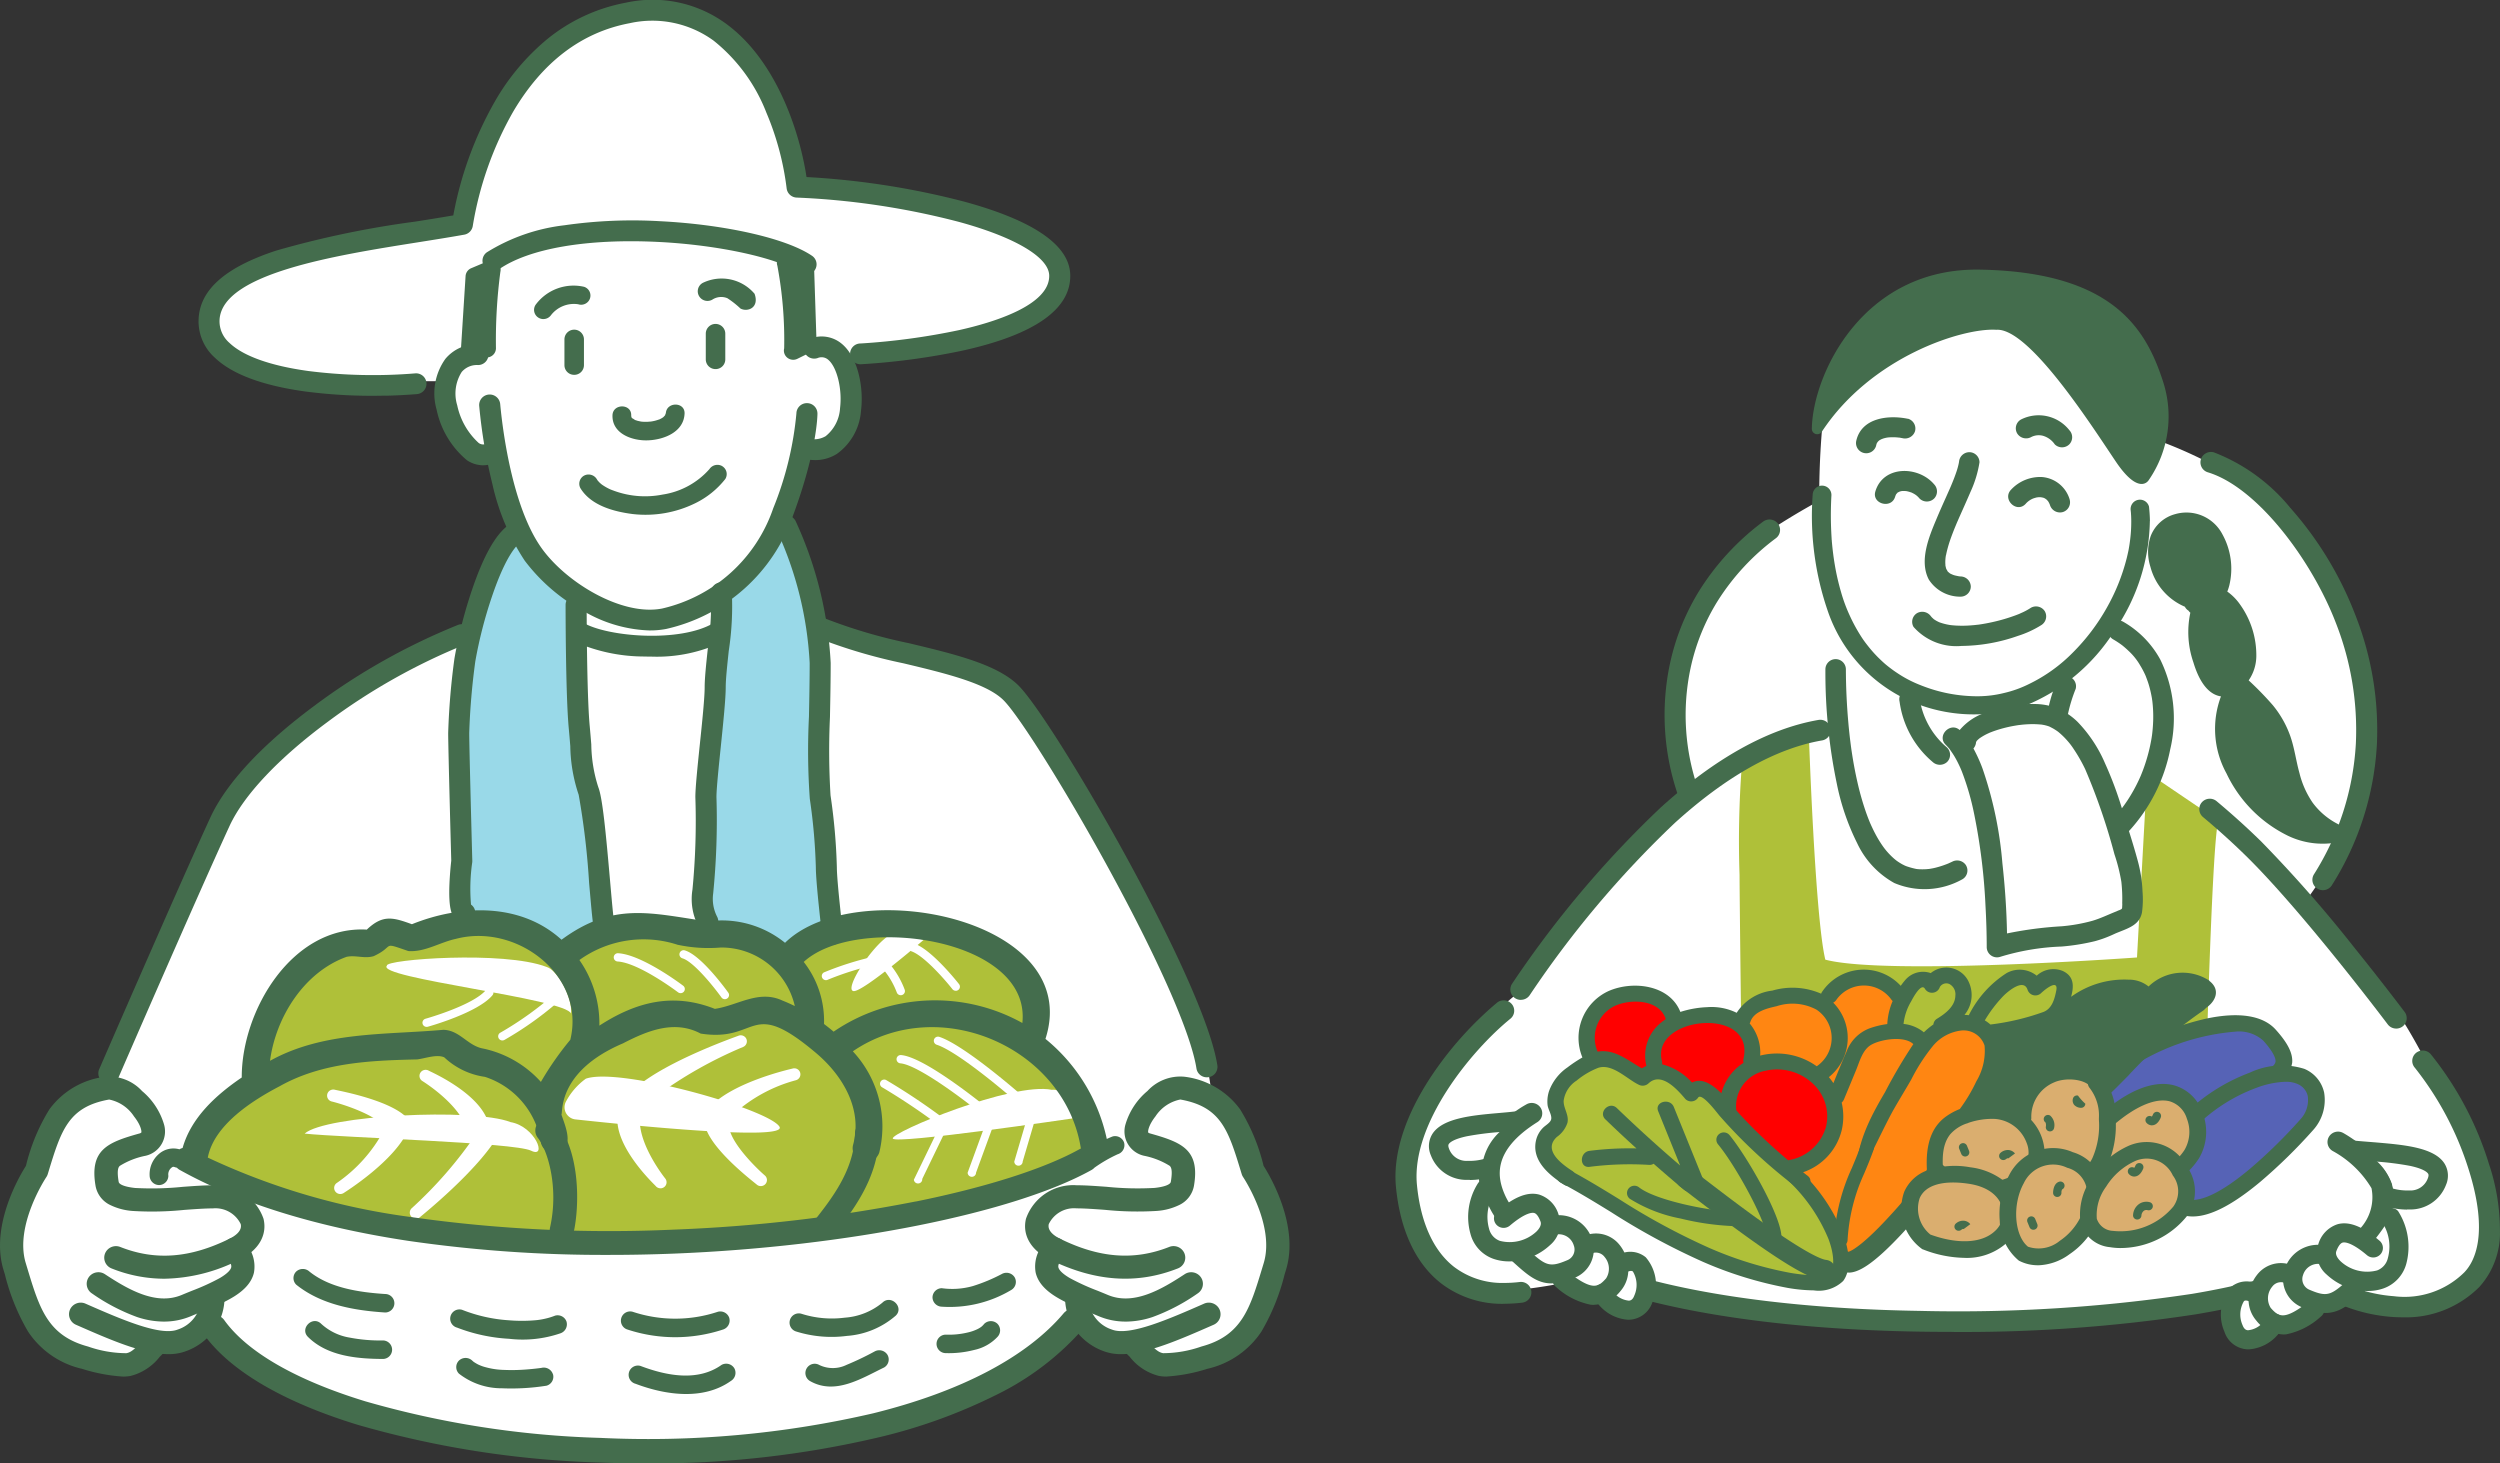 <svg xmlns="http://www.w3.org/2000/svg" width="205" height="120" viewBox="0 0 205 120">
  <rect x="0" y="0" width="205" height="120" fill="#333333" stroke="none"/>
  <g id="illust" transform="translate(-45.476 -40.538)">
    <g id="グループ_6086" data-name="グループ 6086" transform="translate(45.476 40.538)">
      <path id="パス_2862" data-name="パス 2862" d="M2233.807,1305.975s-5.224,3.438-7.082,5.616-10.68,13.294-10.68,13.294a34.875,34.875,0,0,0-4.528,4.355c-1.277,1.719-4.412,5.386-4.644,8.481s-.116,6.762,1.393,8.481,2.322,2.636,4.411,3.094,6.617-.458,6.617-.458l2.322-1.146s8.823,3.323,14.047,3.667,22.522.917,27.049.115,9.287-.8,11.609-1.49a69.926,69.926,0,0,1,6.966-1.375,10.475,10.475,0,0,0,5.921,2.407c3.135,0,7.2-1.833,7.778-3.667s1.161-3.9.348-5.959-5.573-13.179-8.359-16.159-17.87-19.242-17.87-19.242l-3.291,5.685.823,6.7-11.107,2.64-1.028-6.5c-2.328-.676-5.04,2.029-7.4.609-4.731-2.843-4.739-12.011-4.739-12.011Z" transform="translate(-2091.441 -1243.57)" fill="#fff"/>
      <path id="パス_2863" data-name="パス 2863" d="M2633.029,1321.122a81.7,81.7,0,0,0-.181,8.91c0,1.657.181,16.5.181,16.5l38.1-1.164s.5-18.805,1-19.79l-5.851-3.963-.839,15.179s-20.546,1.5-25.558.179c-.838-3.47-1.338-18.156-1.338-18.156a26.265,26.265,0,0,0-5.511,2.306" transform="translate(-2490.205 -1258.282)" fill="#afc039"/>
      <path id="パス_2864" data-name="パス 2864" d="M2549.95,1033.316c-.627-1.98-2.132-3.713-1.5-7.3s.627-6.188,2.131-8.663a23.958,23.958,0,0,1,4.638-5.322,57.338,57.338,0,0,1,5.266-3.218s.125,5.941.752,7.426a19.149,19.149,0,0,1,.878,2.475s-.5,3.96-.5,5.074v3.837a18.463,18.463,0,0,0-11.659,5.693" transform="translate(-2411.098 -967.863)" fill="#fff"/>
      <path id="パス_2865" data-name="パス 2865" d="M3105.175,922.272c2.883.619,9.894,3.734,12.024,6.7s4.89,6.559,5.642,9.158,1.88,6.807,1.5,9.777a56,56,0,0,1-1.38,6.931c-.375,1.485-3.635,5.941-3.635,5.941s-6.645-6.56-7.522-7.3-4.513-4.332-4.513-4.332,1.128-3.342.375-5.446a13.153,13.153,0,0,0-4.638-6.188,18.2,18.2,0,0,0,2.507-5.693,48.876,48.876,0,0,0-.365-9.55" transform="translate(-2930.331 -886.791)" fill="#fff"/>
      <path id="パス_2866" data-name="パス 2866" d="M2735.174,777.578a66.087,66.087,0,0,0-.262,8.9c.262,2.71,1.176,7.613,2.222,8.774a26.278,26.278,0,0,0,2.875,3.226c.785.516,2.032,1.3,2.032,1.3a8.6,8.6,0,0,0,1.236,3.349c.916,1.162.916,1.419,1.7,1.807a7.1,7.1,0,0,0,1.96.516,1.665,1.665,0,0,1,.131-2.065c.915-.9,1.438-1.032,3.4-1.29a12.623,12.623,0,0,1,4.052.258l.654-4.258s3.137-2.194,3.921-4.516a25.364,25.364,0,0,0,1.7-5.936c.261-2.323.261-6.194.261-6.194s-6.274-12.646-9.934-12.388-13.987,2.065-15.947,8.517" transform="translate(-2585.688 -743.258)" fill="#fff"/>
      <path id="パス_2867" data-name="パス 2867" d="M2753.468,1165.854c-.784,2.968-.523,9.033,0,11.355s1.045,5.162,2.352,6.968,1.046,2.452,3.268,2.452a36.785,36.785,0,0,0,6.65-1.185l1.028,6.5s4.218-.8,5.786-.926a23.176,23.176,0,0,0,4.705-1.419s.131-3.484,0-4.774-.523-3.355-.523-3.355a16.874,16.874,0,0,0,2.9-4.608c1.147-2.747,1.278-4.3.494-6.1a17.147,17.147,0,0,0-3.529-4.516,3.5,3.5,0,0,0-1.83-.9l-3.137,3.355-.131,4.9s-4.967-1.677-7.843,1.678c-1.7.387-3.66-.387-3.791-1.42a16.031,16.031,0,0,0-.844-2.833s-4.646-3.1-5.561-5.168" transform="translate(-2602.676 -1114.5)" fill="#fff"/>
      <path id="パス_2868" data-name="パス 2868" d="M426.934,1177.354c-1.972,1.023-3.027.725-4.082,2.511s-.3,1.637-1.507,4.018-2.563,3.869-2.412,6.548.151,4.762,1.96,6.845,1.055,2.084,3.919,2.679,2.864.893,4.07.149a10.273,10.273,0,0,0,1.658-1.19,3.753,3.753,0,0,0,2.563-.447,11.24,11.24,0,0,1,2.261-1.191,22.04,22.04,0,0,0,7.99,5.357c4.824,1.786,13.115,3.125,16.13,3.72s15.376,1.786,19.748.744,11.608-1.042,15.828-3.274,6.331-2.53,8.291-4.315,2.864-2.53,2.864-2.53a18.228,18.228,0,0,0,3.316,1.191,8.769,8.769,0,0,1,1.809.447A2.213,2.213,0,0,0,513,1200.55c1.507.3,3.316-.3,5.125-1.19s2.563-1.488,3.166-2.828,1.809-4.613,1.658-6.25-2.563-6.1-2.563-6.1a17.5,17.5,0,0,0-1.507-4.167,4.8,4.8,0,0,0-1.507-1.786s-.9-7.441-3.166-10.268-10.251-18.007-11.608-20.388-2.261-2.827-4.673-3.423c-.83-.2-12.807-3.8-12.807-3.8s-.113,6.62.217,12.637c.3,5.442,1.08,10.276.434,11.352a5.177,5.177,0,0,1-3.038,2.356l-6.509-2.142.868-26.986-5.858,1.714L465.373,1138l1.953,26.558-2.821,1.5-2.169-.643-6.292-1.285v-11.994l.651-11.566s-11.683,5.517-14.849,8.493a20.991,20.991,0,0,0-4.975,6.1c-1.658,2.679-9.937,22.192-9.937,22.192" transform="translate(-418.007 -1088.486)" fill="#fff"/>
      <path id="パス_2869" data-name="パス 2869" d="M980.618,656.07,980.3,662.9s-2.514.838-2.514,2.786-.123,3.409.987,4.627a8.7,8.7,0,0,0,2.343,1.948c.617.365.74,1.218,1.11,2.435s2.1,5.723,4.687,7.549,5.427,3.653,7.154,3.531a16.4,16.4,0,0,0,7.647-3.653c1.6-1.7,3.947-4.748,4.564-6.7a12.981,12.981,0,0,0,.616-3.531,3.026,3.026,0,0,0,2.344-.974c.987-1.1,1.48-1.339,1.48-3.409s.74-2.07-.493-3.531-3.947-.609-3.947-.609l-.864-8.28s-9.127-1.948-13.074-1.948-10.114,1.583-11.717,2.922" transform="translate(-941.096 -634.672)" fill="#fff"/>
      <path id="パス_2870" data-name="パス 2870" d="M1000.573,1044.268c-1.811,1.832-2.428,2.928-3.415,6.093s-1.973,5.6-1.973,7.671V1068.5c0,1.217.37,7.549.37,7.549s2.1.609,3.823,1.218a22.914,22.914,0,0,1,3.823,1.948l3.824-1.948s-.74-7.792-.863-9.5-.987-.487-1.11-4.018-.493-14.489-.493-14.489-3.407-2.811-3.985-5" transform="translate(-957.389 -1001.08)" fill="#99d9e8"/>
      <path id="パス_2871" data-name="パス 2871" d="M1305.308,1043.5c.125,2.736-.738,9.8-.861,12.233s0,9.741-.247,11.2a7.927,7.927,0,0,0-.247,3.287,7.079,7.079,0,0,0,.792,1.826,6.335,6.335,0,0,1,3.278.731,27.614,27.614,0,0,1,2.45,1.742l4.087-2.96s-.987-7.549-.987-10.593V1048.8a20.6,20.6,0,0,0-1.6-6.7,28.644,28.644,0,0,0-1.974-3.531s-2.718,4.148-4.689,4.935" transform="translate(-1246.3 -995.741)" fill="#99d9e8"/>
      <path id="パス_2872" data-name="パス 2872" d="M695.539,405.048c-1.852-.08-9.618.219-13.216-.674s-6.208-1.686-6.029-4.613,4.213-4.48,6.052-5.009,14.74-2.771,14.74-2.771,1.931-7.108,3.231-9.573,5.371-7.734,11.663-7.755,9.516,5.995,10.293,7.56a68.415,68.415,0,0,1,2.25,6.525s14.733,2.223,17.606,3.74,4.277,3.556,3.686,4.666-5.191,4.868-9.137,4.958a76.2,76.2,0,0,0-8.984.935s-1.884-1.419-3.1-.66l-.787-7.289s-15.9-4.632-25.028.691l-.71,6.593a34.652,34.652,0,0,0-2.528,2.676" transform="translate(-658.899 -373.772)" fill="#fff"/>
      <path id="パス_2873" data-name="パス 2873" d="M647.51,1574.916c.813-3.693,5.692-5.3,5.692-5.3a9.233,9.233,0,0,1,1.3-6.262c1.952-3.051,4.391-5.459,6.018-5.619s2.114-.642,3.416-.8,2.927.16,3.741-.161,3.9-1.766,6.831,0a15.826,15.826,0,0,1,3.578,2.569s2.44-3.051,5.53-3.051,4.554.8,6.993.482,5.042,2.087,5.53,2.408c2.44-2.408,3.415-2.569,5.693-2.89a22.716,22.716,0,0,1,9.6,1.284c2.6,1.124,4.879,2.89,5.367,4.817a9.7,9.7,0,0,1,0,4.014s4.066,4.816,4.554,8.67l-8.6,3.621-14.166,2.8-13.458.7H671.427l-15.346-2.564Z" transform="translate(-631.966 -1480.398)" fill="#afc039"/>
      <path id="パス_2874" data-name="パス 2874" d="M811.825,1807.8c-3.055-1.173-15.175-.559-16.872.949,3.225.335,17.211.726,18.569,1.4s.339-2.011-1.7-2.345" transform="translate(-769.973 -1715.793)" fill="#fff"/>
      <path id="パス_2875" data-name="パス 2875" d="M1561.524,1774.08c-3.225-.67-13.214,3.492-13.044,3.994s14.741-1.649,14.741-1.649-.339-2.513-1.7-2.346" transform="translate(-1475.27 -1684.714)" fill="#fff"/>
      <path id="パス_2876" data-name="パス 2876" d="M1560.48,1734.865a.347.347,0,0,1-.219-.078c-1.346-1.1-5.156-3.982-6.6-4.112a.34.34,0,1,1,.062-.677c.836.075,2.27.821,4.263,2.218,1.457,1.022,2.7,2.037,2.714,2.047a.337.337,0,0,1,.046.479.345.345,0,0,1-.266.123" transform="translate(-1479.828 -1643.482)" fill="#fff"/>
      <path id="パス_2877" data-name="パス 2877" d="M1608.213,1711.667a.346.346,0,0,1-.229-.086c-.047-.042-4.722-4.15-6.669-4.79a.339.339,0,0,1-.218-.43.345.345,0,0,1,.436-.215c2.08.685,6.713,4.755,6.91,4.928a.337.337,0,0,1,.027.48.346.346,0,0,1-.257.114" transform="translate(-1524.506 -1621.123)" fill="#fff"/>
      <path id="パス_2878" data-name="パス 2878" d="M1537.229,1765.682a.347.347,0,0,1-.206-.068,52.85,52.85,0,0,0-4.7-3.151.338.338,0,0,1-.154-.456.346.346,0,0,1,.462-.152,52.005,52.005,0,0,1,4.805,3.216.338.338,0,0,1,.069.476.347.347,0,0,1-.276.136" transform="translate(-1459.971 -1673.294)" fill="#fff"/>
      <path id="パス_2879" data-name="パス 2879" d="M1704.507,1813.824a.342.342,0,0,1-.345-.34l.987-3.353a.345.345,0,0,1,.689,0l-.987,3.353a.342.342,0,0,1-.344.34" transform="translate(-1620.991 -1718.237)" fill="#fff"/>
      <path id="パス_2880" data-name="パス 2880" d="M1644.745,1814.735a.343.343,0,0,1-.345-.34l1.558-4.263a.345.345,0,0,1,.689,0l-1.558,4.263a.342.342,0,0,1-.344.34" transform="translate(-1565.053 -1718.237)" fill="#fff"/>
      <path id="パス_2881" data-name="パス 2881" d="M1575.839,1822.607a.342.342,0,0,1-.343-.309l2.089-4.316a.345.345,0,0,1,.687-.062l-2.089,4.316a.341.341,0,0,1-.312.369h-.031" transform="translate(-1500.559 -1725.562)" fill="#fff"/>
      <path id="パス_2882" data-name="パス 2882" d="M1129.632,1758.167c2.728-.979,14.879,2.448,15.87,3.917.828,1.226-12.34-.106-16.715-.58a1,1,0,0,1-.774-1.477,5.456,5.456,0,0,1,1.618-1.859" transform="translate(-1081.596 -1669.712)" fill="#fff"/>
      <path id="パス_2883" data-name="パス 2883" d="M1220.925,1709.506a.507.507,0,0,1-.383-.173c-.181-.208-1.062-.548-.851-.726,2.589-2.191,8.154-4.124,8.352-4.207a.506.506,0,0,1,.66.264.5.5,0,0,1-.267.651,34.6,34.6,0,0,0-7.183,4.072.505.505,0,0,1-.327.12" transform="translate(-1167.497 -1619.466)" fill="#fff"/>
      <path id="パス_2884" data-name="パス 2884" d="M1315.583,1751.1a.5.5,0,0,1-.338-.129c-.206-.184-1.461-.375-1.274-.578,1.907-2.071,6.639-3.12,6.787-3.158a.5.5,0,0,1,.615.354.5.5,0,0,1-.359.607,12.337,12.337,0,0,0-5.059,2.742.506.506,0,0,1-.372.162" transform="translate(-1255.755 -1659.616)" fill="#fff"/>
      <path id="パス_2885" data-name="パス 2885" d="M1199.157,1813.269a.5.5,0,0,1-.393-.187c-.094-.116-3.143-2.952-3.143-5.444,0-.275,1.063-.418,1.341-.418a.5.5,0,0,1,.5.5c0,2.142,2.064,4.719,2.084,4.744a.493.493,0,0,1-.079.7.507.507,0,0,1-.314.109" transform="translate(-1144.998 -1715.829)" fill="#fff"/>
      <path id="パス_2886" data-name="パス 2886" d="M1312.031,1820.76a.5.5,0,0,1-.332-.123c-.315-.271-4.08-3.124-4.277-5.068-.028-.273,1.173-.1,1.45-.132a.5.5,0,0,1,.551.445c.134,1.321,2.167,3.341,2.939,4.008a.493.493,0,0,1,.047.7.506.506,0,0,1-.379.17" transform="translate(-1249.643 -1723.5)" fill="#fff"/>
      <path id="パス_2887" data-name="パス 2887" d="M935.477,1826.3a.508.508,0,0,1,.419.037c.241.136,1.187.162,1.049.4-1.691,2.924-6.272,6.593-6.43,6.736a.508.508,0,0,1-.711-.029.492.492,0,0,1,.03-.7,34.167,34.167,0,0,0,5.375-6.221.5.5,0,0,1,.267-.222" transform="translate(-896.069 -1733.673)" fill="#fff"/>
      <path id="パス_2888" data-name="パス 2888" d="M837.062,1823.744a.507.507,0,0,1,.363.009c.257.105,1.5-.132,1.4.121-1.089,2.583-5.188,5.144-5.314,5.229a.507.507,0,0,1-.7-.129.493.493,0,0,1,.13-.691,12.19,12.19,0,0,0,3.829-4.263.5.5,0,0,1,.3-.277" transform="translate(-805.322 -1731.281)" fill="#fff"/>
      <path id="パス_2889" data-name="パス 2889" d="M942.45,1749.22a.507.507,0,0,1,.434.045c.128.078,3.966,1.735,4.816,4.082.094.259-.859.747-1.121.839a.505.505,0,0,1-.643-.3c-.73-2.017-3.552-3.757-3.581-3.775a.494.494,0,0,1-.164-.684.5.5,0,0,1,.258-.207" transform="translate(-907.718 -1661.465)" fill="#fff"/>
      <path id="パス_2890" data-name="パス 2890" d="M824.048,1774.838a.507.507,0,0,1,.352-.04c.406.1,5.074.945,6.147,2.587.151.231-1,.621-1.229.77a.508.508,0,0,1-.7-.148c-.729-1.115-3.471-2-4.467-2.245a.495.495,0,0,1-.107-.924" transform="translate(-796.949 -1685.44)" fill="#fff"/>
      <path id="パス_2891" data-name="パス 2891" d="M1196.572,1601.134a.349.349,0,0,1-.21-.07c-.031-.024-3.193-2.41-4.944-2.525a.34.34,0,1,1,.046-.678c1.959.129,5.183,2.561,5.319,2.664a.337.337,0,0,1,.063.477.345.345,0,0,1-.273.133" transform="translate(-1140.762 -1519.695)" fill="#fff"/>
      <path id="パス_2892" data-name="パス 2892" d="M1278.907,1597.963a.346.346,0,0,1-.281-.143c-.573-.8-2.265-2.931-3.2-3.207a.34.34,0,0,1-.231-.423.345.345,0,0,1,.429-.228c1.327.393,3.337,3.152,3.562,3.465a.337.337,0,0,1-.082.474.344.344,0,0,1-.2.063" transform="translate(-1219.467 -1516.03)" fill="#fff"/>
      <path id="パス_2893" data-name="パス 2893" d="M1498.493,1575.57c-1.5,1.112-3.5,4.324-2.754,4.448s5.757-4.2,5.757-4.2a7.18,7.18,0,0,0-3-.247" transform="translate(-1425.755 -1498.749)" fill="#fff"/>
      <path id="パス_2894" data-name="パス 2894" d="M1572.855,1588.8a.346.346,0,0,1-.273-.132c-.575-.734-2.3-2.723-3.35-3.1a.339.339,0,0,1-.206-.436.346.346,0,0,1,.442-.2c1.454.522,3.57,3.21,3.659,3.324a.337.337,0,0,1-.062.477.347.347,0,0,1-.21.071" transform="translate(-1494.485 -1507.557)" fill="#fff"/>
      <path id="パス_2895" data-name="パス 2895" d="M1535.4,1611.148a.344.344,0,0,1-.327-.232,6.58,6.58,0,0,0-1.184-1.984.337.337,0,0,1,.032-.48.348.348,0,0,1,.486.032,7.16,7.16,0,0,1,1.319,2.217.34.34,0,0,1-.218.43.345.345,0,0,1-.109.017" transform="translate(-1461.538 -1529.54)" fill="#fff"/>
      <path id="パス_2896" data-name="パス 2896" d="M1457.885,1604.419a.346.346,0,0,1-.3-.172.338.338,0,0,1,.128-.464,25.711,25.711,0,0,1,3.967-1.27.345.345,0,0,1,.418.248.34.34,0,0,1-.251.412,24.439,24.439,0,0,0-3.792,1.2.347.347,0,0,1-.171.045" transform="translate(-1390.153 -1524.045)" fill="#fff"/>
      <path id="パス_2897" data-name="パス 2897" d="M914.866,1608.072c-.375-1.235-16.12-2.93-15.1-3.941-.171-.505,9.589-1.248,13.094.11.876.247,2.128,2.471,2,3.83" transform="translate(-868.036 -1524.95)" fill="#fff"/>
      <path id="パス_2898" data-name="パス 2898" d="M1043.306,1651.5a.346.346,0,0,1-.3-.167.338.338,0,0,1,.121-.466,27.509,27.509,0,0,0,4.552-3.272.348.348,0,0,1,.487-.023.337.337,0,0,1,.023.48,27.5,27.5,0,0,1-4.71,3.4.349.349,0,0,1-.175.047" transform="translate(-1002.108 -1566.182)" fill="#fff"/>
      <path id="パス_2899" data-name="パス 2899" d="M946.24,1646.74a.344.344,0,0,1-.331-.248.34.34,0,0,1,.238-.42c.039-.011,3.914-1.1,4.958-2.359a.348.348,0,0,1,.485-.048.337.337,0,0,1,.048.479c-1.182,1.426-5.137,2.537-5.3,2.583a.349.349,0,0,1-.094.013" transform="translate(-911.255 -1562.535)" fill="#fff"/>
      <path id="パス_2900" data-name="パス 2900" d="M1092.729,1822.625a1,1,0,0,1-.216-.024.979.979,0,0,1-.753-1.168c.726-3.226-.165-6.29-1-7.344a.971.971,0,0,1,.174-1.374,1,1,0,0,1,1.392.172c1.918,2.435,1.856,6.795,1.366,8.971a.99.99,0,0,1-.967.767" transform="translate(-1046.656 -1720.782)" fill="#446d4d"/>
      <path id="パス_2901" data-name="パス 2901" d="M1449.37,1825.615a.994.994,0,0,1-.608-.207.971.971,0,0,1-.174-1.374c1.48-1.879,3.063-4.114,3.1-6.869a.986.986,0,0,1,.991-.968h.013a.985.985,0,0,1,.979.991c-.041,3.362-1.835,5.917-3.514,8.048a1,1,0,0,1-.784.378" transform="translate(-1381.578 -1724.238)" fill="#446d4d"/>
      <path id="パス_2902" data-name="パス 2902" d="M3078.78,1691.663c3.293-1.927,9.148-3.853,11.1-1.686s1.1,2.77.244,3.492-10.856,7.947-13.54,6.864-3.05-6.744,2.2-8.67" transform="translate(-2903.782 -1605.096)" fill="#5663b6"/>
      <path id="パス_2903" data-name="パス 2903" d="M3067.215,1691.109a2.44,2.44,0,0,1-.925-.163,4.182,4.182,0,0,1-2.342-4.107,5.834,5.834,0,0,1,1.108-3.309,7.132,7.132,0,0,1,3.392-2.494,22.368,22.368,0,0,1,6.206-2.427c2.684-.572,4.656-.259,5.7.9.99,1.1,1.409,1.933,1.355,2.7a2.48,2.48,0,0,1-1.1,1.693l-.074.063a66.212,66.212,0,0,1-6.175,4.174,33.18,33.18,0,0,1-4.424,2.289,7.639,7.639,0,0,1-2.723.676m9.864-11.43a18.462,18.462,0,0,0-7.983,2.553l-.053.031-.058.021a4.984,4.984,0,0,0-3.664,4.577,2.9,2.9,0,0,0,1.489,2.831c.324.131,1.777.323,6.841-2.707a66.389,66.389,0,0,0,5.993-4.045l.077-.065c.376-.317.607-.523.624-.756.014-.2-.1-.692-1.012-1.706a2.963,2.963,0,0,0-2.254-.735" transform="translate(-2893.748 -1595.081)" fill="#446d4d"/>
      <path id="パス_2904" data-name="パス 2904" d="M3176.673,1757.122c2.562-2.288,6.587-3.853,8.417-3.01s1.464,2.89.488,3.974-6.953,7.707-10,6.743-2.318-5.9,1.1-7.707" transform="translate(-2996.43 -1665.858)" fill="#5663b6"/>
      <path id="パス_2905" data-name="パス 2905" d="M3166.2,1755.6a2.869,2.869,0,0,1-.869-.129,3.394,3.394,0,0,1-2.381-3.091,5.775,5.775,0,0,1,.736-3.252,6.415,6.415,0,0,1,2.553-2.565,15.234,15.234,0,0,1,4.642-2.757,6.172,6.172,0,0,1,4.464-.311,2.729,2.729,0,0,1,1.631,1.957,3.673,3.673,0,0,1-.92,3.081,43.315,43.315,0,0,1-4.293,4.206c-2.292,1.917-4.124,2.861-5.562,2.861m7.624-11.045a7.48,7.48,0,0,0-2.464.52,13.8,13.8,0,0,0-4.262,2.547l-.062.056-.074.039a4.915,4.915,0,0,0-2.645,4.541,2.1,2.1,0,0,0,1.432,1.924c.587.186,2.034.111,5.126-2.476a41.924,41.924,0,0,0,4.155-4.073,2.323,2.323,0,0,0,.6-1.907,1.413,1.413,0,0,0-.867-1,2.277,2.277,0,0,0-.94-.168" transform="translate(-2986.395 -1655.85)" fill="#446d4d"/>
      <path id="パス_2906" data-name="パス 2906" d="M3087.156,1780.453c3.664-3.165,6.259-2.713,7.175-.3s-.764,4.973-4.122,5.576-5.8-3.316-3.053-5.275" transform="translate(-2914.359 -1688.651)" fill="#daae6f"/>
      <path id="パス_2907" data-name="パス 2907" d="M3079.421,1776.434a4.331,4.331,0,0,1-3.945-2.522,3.209,3.209,0,0,1,1.156-4.022c2.789-2.4,4.725-2.569,5.86-2.287a3.438,3.438,0,0,1,2.386,2.278,4.272,4.272,0,0,1-.291,3.707,6.147,6.147,0,0,1-4.351,2.773,4.613,4.613,0,0,1-.816.074m2.211-7.578c-.808,0-2.155.376-4.119,2.073l-.05.039a1.882,1.882,0,0,0-.725,2.412,2.938,2.938,0,0,0,2.685,1.7,3.23,3.23,0,0,0,.568-.051,4.789,4.789,0,0,0,3.4-2.109,2.952,2.952,0,0,0,.2-2.563,2.108,2.108,0,0,0-1.436-1.439,2.168,2.168,0,0,0-.525-.06" transform="translate(-2904.264 -1678.618)" fill="#446d4d"/>
      <path id="パス_2908" data-name="パス 2908" d="M2381.386,1747.107c-1.329-.328-3.1-2.077-2.768-2.842s1.329-.875,1.329-1.859-1.218-1.2-.333-2.514,2.437-2.624,3.544-2.624,2.879,1.094,3.433,1.2,1.55-.656,2.547-.218a5.144,5.144,0,0,1,1.772,1.531s.664-.438,2.1.765,7.419,6.341,7.419,6.341l2.469,5.306-.305,3.165-4.427-.3-10.228-3.918Z" transform="translate(-2252.241 -1650.295)" fill="#afc039"/>
      <path id="パス_2909" data-name="パス 2909" d="M2433.442,1652.451c-.733-1.327-1.222-2.412,0-3.98s2.565-2.05,3.909-1.568,2.077.241,2.81,2.533c1.711-1.207,2.322-1.086,3.787-.6s1.993.685,2.36,2.012a5.288,5.288,0,0,1,.083,2.451,3.612,3.612,0,0,1,3.788-.362c1.955,1.085,3.3,2.292,3.3,4.1a4.326,4.326,0,0,1-1.955,3.618,4.709,4.709,0,0,1-2.444.724s-4.764-4.7-5.864-5.669-1.222-.965-1.833-.483c-1.222-1.568-3.627-2.673-4.135-1.578-1-1.075-2.951-1.92-3.806-1.2" transform="translate(-2302.898 -1565.472)" fill="red"/>
      <path id="パス_2910" data-name="パス 2910" d="M2636.149,1637.379a5.464,5.464,0,0,0-.987-3.823,5.8,5.8,0,0,1,6.682-1.574c1.214-1.949,1.9-2.1,3.644-1.949a4.87,4.87,0,0,1,2.809,1.2l-.531,3.223s-2.733.3-3.113,1.349-1.67,4.5-1.67,4.5-3.569-4.872-6.834-2.923" transform="translate(-2492.406 -1549.796)" fill="#ff8612"/>
      <path id="パス_2911" data-name="パス 2911" d="M2707.015,1699.939l-1.411-2.5s2.378-.419,2.718-2.348.51-3.438.51-3.438a48.18,48.18,0,0,1,2.208-4.779,2.7,2.7,0,0,1,2.718-.755,8.477,8.477,0,0,1,2.039.755s2.548-1.677,3.992-1.509a2.438,2.438,0,0,1,2.208,2.683,27.661,27.661,0,0,1-2.124,4.947s-2.463.42-2.633,2.012a16.766,16.766,0,0,0,.042,3.312l-7.673,7.049Z" transform="translate(-2558.338 -1601.657)" fill="#ff8612"/>
      <path id="パス_2912" data-name="パス 2912" d="M2928.552,1648.952a11.207,11.207,0,0,0,1.869-3.437,4.647,4.647,0,0,0,0-2.432s5.436-2.012,6.71-2.683,4.756-2.1,5.945-.755c1.529-1.006,5.011-1.174,5.011-.252s-4.672,3.521-5.776,4.444a43.112,43.112,0,0,0-2.972,3.522c.084-.252-2.379-2.013-4.162-1.006s-2.293,3.689-2.293,3.689-2.039-1.929-4.333-1.09" transform="translate(-2767.018 -1558.037)" fill="#446d4d"/>
      <path id="パス_2913" data-name="パス 2913" d="M2881.235,1758.563c-.256-1.668-.595-3.177.679-4.015a6.362,6.362,0,0,1,3.737-1.509,3.127,3.127,0,0,1,2.888,1.174c-.17-1.593.708-5.082,3.822-4.528,1.746.311,2.208.671,2.378,1.844a21.288,21.288,0,0,1,.17,3.941,11.617,11.617,0,0,1-1.358,3.009l-6.591.909Z" transform="translate(-2722.503 -1661.873)" fill="#daae6f"/>
      <path id="パス_2914" data-name="パス 2914" d="M2833,1629.848a6.408,6.408,0,0,1,1.019-3.521c.595-.839,1.869-.5,1.869-.5a1.589,1.589,0,0,1,1.784-.419c1.1.419,1.7,1.845,1.189,2.348s-3.737,3.1-3.737,3.1a6.036,6.036,0,0,0-2.123-1.006" transform="translate(-2677.584 -1545.39)" fill="#afc039"/>
      <path id="パス_2915" data-name="パス 2915" d="M2936.516,1630.772c.764-1.677,2.718-3.857,3.652-3.606a1.458,1.458,0,0,1,1.1.923s1.614-1.51,2.038-.839a4.751,4.751,0,0,1,.17,2.347,3.017,3.017,0,0,1-1.7,1.174c-1.189.335-4.247,1.257-4.247,1.257s-.341-1.09-1.019-1.257" transform="translate(-2774.472 -1547.068)" fill="#afc039"/>
      <path id="パス_2916" data-name="パス 2916" d="M2426.912,1617.526a4.007,4.007,0,0,0-4.985.477,2.545,2.545,0,0,0-1.645-.56,7.431,7.431,0,0,0-4.707,1.406c.224-.83.279-1.668-.685-2.119a2.021,2.021,0,0,0-2.136.387,2.222,2.222,0,0,0-2.467-.214,8.713,8.713,0,0,0-3.1,3.455c-.118-.014-.237-.022-.357-.026a2.545,2.545,0,0,0,.258-2.882,2.022,2.022,0,0,0-3.023-.544,1.91,1.91,0,0,0-2.1.579,5.665,5.665,0,0,0-.36.465,4.12,4.12,0,0,0-6.443.48.669.669,0,0,0-.085.164,5.88,5.88,0,0,0-4.008-.252,4.032,4.032,0,0,0-2.918,1.819,4.672,4.672,0,0,0-2.418-.462,8.216,8.216,0,0,0-2.2.39c-.87-2.214-3.871-2.591-5.876-1.717a4.219,4.219,0,0,0-2.156,5.45,11.359,11.359,0,0,0-1.224.815,4.035,4.035,0,0,0-1.5,1.911,2.718,2.718,0,0,0-.132,1.178c.041.353.355.808.3,1.143-.055.307-.466.506-.681.728a2.148,2.148,0,0,0-.547.946c-.444,1.688,1.012,2.89,2.269,3.709.716.467,1.383-.669.671-1.133-.9-.587-2.408-1.713-1.25-2.778a2.314,2.314,0,0,0,.868-1.162c.144-.658-.338-1.18-.311-1.815a2.342,2.342,0,0,1,1.059-1.642,6.437,6.437,0,0,1,1.781-1.051c1.155-.367,2.348.919,3.308,1.382a.7.7,0,0,0,.806-.1c1.062-1.011,2.4.542,3.034,1.286a.679.679,0,0,0,1.044-.133c.313-.41,1.583,1.306,1.747,1.493q.944,1.076,1.961,2.088a43.714,43.714,0,0,0,4.324,3.765c.668.51,1.616-.412.94-.928-.125-.095-.247-.192-.37-.289a4.88,4.88,0,0,0,3.163-3.431,5,5,0,0,0,0-2.284.7.7,0,0,0,.19-.265l.985-2.377c.283-.683.52-1.638,1.192-2.06.761-.479,2.752-.814,3.51-.09a41.8,41.8,0,0,0-2.325,3.946c-1.25,2.121-2.428,4.376-2.334,6.9.032.842,2.079-3.78,3.044-5.48.469-.826.97-1.635,1.443-2.459a15.175,15.175,0,0,1,1.747-2.719,3.565,3.565,0,0,1,2.34-1.3,1.808,1.808,0,0,1,1.925,1.233,4.85,4.85,0,0,1-.673,2.928,13.277,13.277,0,0,1-1.357,2.274,5.254,5.254,0,0,0-1.231.688c-1.493,1.156-1.584,3.112-1.428,4.832.076.834,1.407.842,1.33,0-.1-1.121-.212-2.505.544-3.448a3.126,3.126,0,0,1,1.323-.877.683.683,0,0,0,.18-.066,5.988,5.988,0,0,1,2.156-.318,3.011,3.011,0,0,1,2.619,2,2.055,2.055,0,0,1-1.18,2.681.657.657,0,0,0,.354,1.265,3.291,3.291,0,0,0,2.253-3.606,4.06,4.06,0,0,0-1.074-2.26.68.68,0,0,0,.017-.185,3.049,3.049,0,0,1,1.894-2.9c.925-.414,2.765-.323,3.205.688a4.686,4.686,0,0,0,.941-.7c-.159-.209-.325-.414-.49-.617a.333.333,0,0,1-.07-.149,4.042,4.042,0,0,0-3.042-.738c.111-.068.222-.138.334-.2,1.866-1.106,4.011-1.843,5.7-3.215a4.221,4.221,0,0,0,1.393-1.661.588.588,0,0,0,.563-.189c.646-.676,2.188-1.325,3.08-.658.344.257-.03.326-.322.518l-.959.628-.678.444c.911-.042,1.817-.142,2.725-.211l.062-.042c.816-.568,1.179-1.5.265-2.21m-37.643,3.376c.276-.863,1.362-1.121,2.155-1.3a4.175,4.175,0,0,1,3.275.283,2.8,2.8,0,0,1,.017,4.641,5.613,5.613,0,0,0-4.637-.876,3.723,3.723,0,0,0-.86-2.632.7.7,0,0,0,.051-.12m-8.531,3.551c0,.017.01.032.015.048a2.37,2.37,0,0,0-.377.2c-1.151-.655-2.253-1.618-3.631-1.37a2.9,2.9,0,0,1,1.365-3.727c1.311-.63,3.7-.579,4.227,1.061a4.43,4.43,0,0,0-.377.278,3.456,3.456,0,0,0-1.221,3.508m3.752,1.417a4.969,4.969,0,0,0-2.455-1.5.676.676,0,0,0-.016-.267c-.945-3.683,7.683-4.539,6.687-.184a.659.659,0,0,0,.006.331,4.19,4.19,0,0,0-1.817,2.5c-.75-.741-1.6-1.3-2.405-.88m10.937,3.777a3.831,3.831,0,0,1-3.059,2.592,42.966,42.966,0,0,1-3.9-3.7c-.108-.117-.229-.258-.359-.413a.719.719,0,0,0,0-.079,2.949,2.949,0,0,1,2.4-3.147,4.269,4.269,0,0,1,3.971,1.138,3.646,3.646,0,0,1,.953,3.611m5.061-8.577a7.035,7.035,0,0,0-1.464.356,3.246,3.246,0,0,0-1.885,1.937c-.37.843-.717,1.7-1.065,2.551a5.046,5.046,0,0,0-.372-.492,4.112,4.112,0,0,0,.357-6.109.684.684,0,0,0,.252-.222,2.767,2.767,0,0,1,4.523-.019.8.8,0,0,0,.1.11,5.434,5.434,0,0,0-.441,1.888m4.093-.446a.611.611,0,0,0-.312.478,6.075,6.075,0,0,0-.781.644,3.12,3.12,0,0,0-1.667-.687,4.584,4.584,0,0,1,.625-1.852c.116-.219.827-1.585,1.137-1.016a.677.677,0,0,0,1.215-.157.618.618,0,0,1,.773-.253.947.947,0,0,1,.5.949c-.015.872-.809,1.479-1.492,1.893m3.9.155A11.031,11.031,0,0,1,2410,1618.8c.333-.341,1.669-1.51,2-.539a.676.676,0,0,0,1.111.29c.3-.292,1.445-1.219,1.245-.206-.137.693-.345,1.471-1.049,1.746a19.834,19.834,0,0,1-4.351,1.03,2.754,2.754,0,0,0-.472-.345m2.541,7.2a4.163,4.163,0,0,0-.7-.279c-.033-.01-.068-.017-.1-.026q.636-.56,1.3-1.087a4.052,4.052,0,0,0-.494,1.392m9.491-8.613a6.162,6.162,0,0,1-.987.855,15.813,15.813,0,0,1-2.127,1.194,36.3,36.3,0,0,0-8.883,6.021.719.719,0,0,0-.107.127l-.062.005a14.238,14.238,0,0,0,.973-1.977,4.934,4.934,0,0,0,.394-3.264,25.875,25.875,0,0,0,3.482-.815,3.766,3.766,0,0,0,1.5-.715,1.768,1.768,0,0,0,.215-.247.631.631,0,0,0,.782-.091,6.161,6.161,0,0,1,4.48-1.708c.093,0,.562-.007.637.081.12.14-.229.46-.3.533" transform="translate(-2245.744 -1537.111)" fill="#446d4d"/>
      <path id="パス_2917" data-name="パス 2917" d="M2441.378,1796.963l-2.44-6.02c-.314-.774-1.6-.437-1.282.349l1.8,4.447q-2.667-2.277-5.191-4.71c-.612-.591-1.552.336-.94.928q1.254,1.212,2.547,2.381a26.1,26.1,0,0,0-3.843.2c-.837.106-.847,1.42,0,1.312a26.12,26.12,0,0,1,4.871-.161.609.609,0,0,0,.382-.093c.819.72,1.646,1.432,2.486,2.129a.693.693,0,0,0,.875.015c.449.066.943-.257.732-.778" transform="translate(-2301.684 -1700.169)" fill="#446d4d"/>
      <path id="パス_2918" data-name="パス 2918" d="M2338.02,1810.9q-1.274,0-2.56-.02c-9.328-.146-17.516-1.151-23.678-2.9a30.67,30.67,0,0,1-7.674-3.185,10.541,10.541,0,0,1-4.27-4.413,5.412,5.412,0,0,1-.2-4.416,8.417,8.417,0,0,1,3.5-3.706.87.87,0,0,1,1.193.262.846.846,0,0,1-.265,1.177c-3.738,2.348-3.3,4.543-2.653,5.99,1.2,2.675,4.954,4.975,10.844,6.652,6.017,1.713,14.049,2.694,23.226,2.838a128.891,128.891,0,0,0,22.278-1.4c7.067-1.184,11.834-3.04,13.785-5.368a3.782,3.782,0,0,0,.919-3.292,8.363,8.363,0,0,0-3.165-3.042.847.847,0,0,1-.336-1.16.87.87,0,0,1,1.175-.331c.12.066,2.95,1.638,3.949,3.938a.859.859,0,0,1,.052.163,5.447,5.447,0,0,1-1.262,4.812c-2.251,2.686-7.24,4.692-14.827,5.962a126.019,126.019,0,0,1-20.035,1.444" transform="translate(-2178.001 -1701.685)" fill="#446d4d"/>
      <path id="パス_2919" data-name="パス 2919" d="M2420.246,1886.432a13.169,13.169,0,0,1-2.14-.2,31.769,31.769,0,0,1-6.96-2.139,56.806,56.806,0,0,1-7.552-4.087c-1.372-.842-2.667-1.636-4.11-2.4a.621.621,0,0,1-.258-.847.638.638,0,0,1,.858-.254c1.478.785,2.851,1.628,4.178,2.443a55.865,55.865,0,0,0,7.391,4,30.463,30.463,0,0,0,6.665,2.051c2.349.394,3.176.069,3.3-.089.271-.357.323-1.319-.174-2.665a13.793,13.793,0,0,0-3.288-4.79.62.62,0,0,1,0-.884.639.639,0,0,1,.9,0,14.609,14.609,0,0,1,3.583,5.246c.6,1.643.6,3.044,0,3.843a2.885,2.885,0,0,1-2.381.777" transform="translate(-2271.498 -1780.621)" fill="#446d4d"/>
      <path id="パス_2920" data-name="パス 2920" d="M2755.028,1849.735l-.047,0a.55.55,0,0,1-.506-.591,15.961,15.961,0,0,1,1.45-5.829c.241-.571.489-1.161.753-1.9a.556.556,0,0,1,.707-.334.545.545,0,0,1,.338.7c-.273.766-.54,1.4-.774,1.955a15.061,15.061,0,0,0-1.369,5.5.551.551,0,0,1-.552.5" transform="translate(-2604.08 -1747.521)" fill="#446d4d"/>
      <path id="パス_2921" data-name="パス 2921" d="M2758.46,1879.147a1.522,1.522,0,0,1-.3-.03.854.854,0,0,1-.678-1,.864.864,0,0,1,.969-.677c.315-.058,1.422-.76,3.508-3.064a34.764,34.764,0,0,0,2.9-3.585.858.858,0,0,1,.461-.538.866.866,0,0,1,1.234.709c.031.136.216.305.492.447a6.153,6.153,0,0,0,5.074-.3.87.87,0,0,1,1.177.325.847.847,0,0,1-.329,1.161,7.758,7.758,0,0,1-6.719.33,3.42,3.42,0,0,1-.55-.348c-.668.884-1.681,2.109-2.675,3.189-2.594,2.819-3.8,3.388-4.56,3.388m-.026-1.708Z" transform="translate(-2606.882 -1774.798)" fill="#446d4d"/>
      <path id="パス_2922" data-name="パス 2922" d="M2852.516,1890.277c-2.173-1.65-2.34-6.271,3.511-5.446s4.012,8.251-3.511,5.446" transform="translate(-2694.548 -1788.443)" fill="#daae6f"/>
      <path id="パス_2923" data-name="パス 2923" d="M2845.66,1881.546a9.642,9.642,0,0,1-3.36-.677l-.1-.035-.081-.061a4.1,4.1,0,0,1-1.4-4.642,3.27,3.27,0,0,1,1.866-1.749,7.025,7.025,0,0,1,3.555-.262,5.561,5.561,0,0,1,2.562.978,3.638,3.638,0,0,1,1.329,1.8,3.309,3.309,0,0,1-.94,3.449,4.905,4.905,0,0,1-3.441,1.2m-2.775-1.908c2.248.814,4.213.712,5.271-.279a1.951,1.951,0,0,0,.577-2.055c-.148-.458-.714-1.554-2.777-1.844-2.1-.3-3.507.129-3.962,1.2a2.735,2.735,0,0,0,.891,2.982" transform="translate(-2684.574 -1778.402)" fill="#446d4d"/>
      <path id="パス_2924" data-name="パス 2924" d="M3001.808,1764.852a4.61,4.61,0,0,1-3.239-1.361.671.671,0,0,1,.039-.957.693.693,0,0,1,.969.038,3.091,3.091,0,0,0,3.141.756,2.411,2.411,0,0,0,1.25-1.224,6.657,6.657,0,0,0,.524-3.123l0-.136a3.678,3.678,0,0,0-.775-2.49.672.672,0,0,1,.137-.948.693.693,0,0,1,.961.135,4.976,4.976,0,0,1,1.05,3.27l0,.132a7.949,7.949,0,0,1-.667,3.759,3.682,3.682,0,0,1-3.391,2.149" transform="translate(-2832.382 -1667.161)" fill="#446d4d"/>
      <path id="パス_2925" data-name="パス 2925" d="M3087.326,1661.142a.687.687,0,0,1-.508-.222.671.671,0,0,1,.046-.957c.458-.411,1.017-.98,1.664-1.639a37.339,37.339,0,0,1,6.367-5.514.692.692,0,0,1,.947.208.672.672,0,0,1-.211.935,36.254,36.254,0,0,0-6.118,5.315c-.664.675-1.237,1.259-1.727,1.7a.688.688,0,0,1-.461.176" transform="translate(-2914.987 -1571.074)" fill="#446d4d"/>
      <path id="パス_2926" data-name="パス 2926" d="M2564.114,1885.766a.877.877,0,0,1-.132-.01c-1.739-.264-5.733-3.117-11.2-7.32l-.5-.385a.846.846,0,0,1-.152-1.2.872.872,0,0,1,1.213-.149l.5.386c1.475,1.135,3.7,2.849,5.78,4.3,3.25,2.276,4.311,2.63,4.616,2.676a.852.852,0,0,1-.13,1.7" transform="translate(-2414.521 -1780.754)" fill="#446d4d"/>
      <path id="パス_2927" data-name="パス 2927" d="M2608.4,1839.635a.6.6,0,0,1-.606-.6c0-1.209-2.507-5.824-3.985-7.608a.593.593,0,0,1,.085-.843.612.612,0,0,1,.854.084c1.4,1.692,4.259,6.633,4.259,8.367a.6.6,0,0,1-.607.6" transform="translate(-2462.929 -1737.59)" fill="#446d4d"/>
      <path id="パス_2928" data-name="パス 2928" d="M2497.878,1902.93a21.6,21.6,0,0,1-4.3-.619,12.107,12.107,0,0,1-4.17-1.622.594.594,0,0,1-.095-.842.613.613,0,0,1,.854-.094c1.371,1.083,5.952,1.979,7.711,1.979a.6.6,0,1,1,0,1.2" transform="translate(-2355.766 -1802.391)" fill="#446d4d"/>
      <path id="パス_2929" data-name="パス 2929" d="M2978.411,1869.738c-2.595-1.959-1.221-9.494,3.816-7.685s-.152,9.494-3.816,7.685" transform="translate(-2812.484 -1766.935)" fill="#daae6f"/>
      <path id="パス_2930" data-name="パス 2930" d="M2969.55,1860.712a3.32,3.32,0,0,1-1.483-.342l-.059-.028-.052-.039a4.372,4.372,0,0,1-1.529-3.221,6.776,6.776,0,0,1,.767-3.752,4.039,4.039,0,0,1,5.231-1.887,3.541,3.541,0,0,1,2.5,2.862,6.281,6.281,0,0,1-2.775,5.5,4.548,4.548,0,0,1-2.6.911m-.809-1.526a2.718,2.718,0,0,0,2.615-.486,5.028,5.028,0,0,0,2.215-4.212,2.188,2.188,0,0,0-1.614-1.774,2.656,2.656,0,0,0-3.559,1.265c-.962,1.736-.787,4.284.343,5.207" transform="translate(-2802.447 -1756.961)" fill="#446d4d"/>
      <path id="パス_2931" data-name="パス 2931" d="M3079.942,1859.3c-.611-3.014,4.58-8.59,7.48-4.069s-6.564,7.686-7.48,4.069" transform="translate(-2908.672 -1759.211)" fill="#daae6f"/>
      <path id="パス_2932" data-name="パス 2932" d="M3072.542,1851.487a5.223,5.223,0,0,1-.878-.072,2.762,2.762,0,0,1-2.414-2.014l-.007-.031a5.133,5.133,0,0,1,.944-3.64,6.809,6.809,0,0,1,3.054-2.648,3.713,3.713,0,0,1,4.735,1.723,3.479,3.479,0,0,1,.03,4.024,7.022,7.022,0,0,1-5.464,2.657m-1.956-2.4a1.444,1.444,0,0,0,1.313.992,5.643,5.643,0,0,0,4.966-2,2.154,2.154,0,0,0-.049-2.546,2.353,2.353,0,0,0-3.065-1.191,5.5,5.5,0,0,0-2.408,2.119,3.9,3.9,0,0,0-.758,2.629" transform="translate(-2898.646 -1749.147)" fill="#446d4d"/>
      <path id="パス_2933" data-name="パス 2933" d="M2254.839,1818.689c-1.291.182-3.872.3-4.794.728s-1.844,1.76-.369,2.609a3.3,3.3,0,0,0,2.7.364,4.6,4.6,0,0,1,2.459-3.7" transform="translate(-2130.865 -1726.572)" fill="#fff"/>
      <path id="パス_2934" data-name="パス 2934" d="M2297.833,1912.231c.922-.789,2.827-2.245,3.5-1.274a3.843,3.843,0,0,1,.738,1.638,2.048,2.048,0,0,1,1.905.243c.922.667.922,1.214.922,1.214a3.107,3.107,0,0,1,1.782.243,2.66,2.66,0,0,1,1.168,1.517s.861-.911,1.6-.182a2.588,2.588,0,0,1,.553,2.549c-.184.91-.061,1.881-1.352,1.517a6.9,6.9,0,0,1-2.336-1.274s-.491.485-1.783-.243a8.454,8.454,0,0,1-2.105-1.7,2.274,2.274,0,0,1-1.644-.366c-.738-.546-1.659-1.335-1.659-1.335s-1.783.3-2.213-.425a4.5,4.5,0,0,1-.86-2.731,8.2,8.2,0,0,1,.615-1.7,6.781,6.781,0,0,0,1.168,2.306" transform="translate(-2174.965 -1812.045)" fill="#fff"/>
      <path id="パス_2935" data-name="パス 2935" d="M2238.784,1808.766c-.067,0-.134,0-.2,0a3.119,3.119,0,0,1-2.994-2.011,1.887,1.887,0,0,1,.125-1.758c.837-1.312,3.307-1.527,5.486-1.717.449-.039.874-.076,1.229-.12a.782.782,0,1,1,.2,1.551c-.383.047-.822.085-1.286.126a23.992,23.992,0,0,0-2.815.355c-1.113.24-1.4.526-1.471.638-.023.037-.077.122.019.376a1.514,1.514,0,0,0,1.542,1,4.384,4.384,0,0,0,1.386-.174.8.8,0,0,1,1,.5.778.778,0,0,1-.5.986,6.048,6.048,0,0,1-1.714.258" transform="translate(-2118.258 -1712.016)" fill="#446d4d"/>
      <path id="パス_2936" data-name="パス 2936" d="M2289.014,1897.79a3.878,3.878,0,0,1-1.293-.214,2.962,2.962,0,0,1-1.869-2.037,5.151,5.151,0,0,1,.631-4.182.8.8,0,0,1,1.109-.156.775.775,0,0,1,.158,1.094,3.611,3.611,0,0,0-.381,2.794,1.414,1.414,0,0,0,.885,1.015,3.208,3.208,0,0,0,3.008-.763c.174-.172.448-.507.335-.813-.087-.237-.271-.643-.523-.708-.138-.036-.689-.067-1.991,1.035a.8.8,0,0,1-1.116-.085.775.775,0,0,1,.086-1.1c1.387-1.173,2.475-1.606,3.423-1.36a2.427,2.427,0,0,1,1.61,1.686,2.292,2.292,0,0,1-.7,2.449,5.021,5.021,0,0,1-3.37,1.347" transform="translate(-2165.272 -1794.356)" fill="#446d4d"/>
      <path id="パス_2937" data-name="パス 2937" d="M2340.407,1943.587c-1.216,0-2.031-.738-3.216-1.811l-.089-.081a.774.774,0,0,1-.049-1.1.8.8,0,0,1,1.119-.048l.089.081c1.639,1.484,1.891,1.712,3.417,1.066a.945.945,0,0,0,.552-1.22,1.284,1.284,0,0,0-1.554-.874.791.791,0,0,1-.917-.634.782.782,0,0,1,.642-.906,2.862,2.862,0,0,1,3.347,1.966,2.5,2.5,0,0,1-1.446,3.1,4.916,4.916,0,0,1-1.9.46" transform="translate(-2213.18 -1838.349)" fill="#446d4d"/>
      <path id="パス_2938" data-name="パス 2938" d="M2396.948,1967.671a2.547,2.547,0,0,1-.282-.016,5.922,5.922,0,0,1-2.833-1.452.774.774,0,0,1-.133-1.1.8.8,0,0,1,1.112-.132c2.025,1.571,2.465,1.26,3.127.525a1.48,1.48,0,0,0-.117-1.745.887.887,0,0,0-1.241-.2.8.8,0,0,1-1.071-.322.777.777,0,0,1,.326-1.058,2.464,2.464,0,0,1,3.23.611,3.231,3.231,0,0,1,.685,1.835,2.626,2.626,0,0,1-.629,1.915,2.941,2.941,0,0,1-2.175,1.133" transform="translate(-2266.238 -1860.67)" fill="#446d4d"/>
      <path id="パス_2939" data-name="パス 2939" d="M2448.561,1991.037a3.432,3.432,0,0,1-2.766-1.753.777.777,0,0,1,.271-1.072.8.8,0,0,1,1.087.268,1.861,1.861,0,0,0,1.47.991c.089-.009.3-.028.445-.427a2.14,2.14,0,0,0-.118-1.961c-.1-.084-.272-.063-.526.062a.8.8,0,0,1-1.062-.35.777.777,0,0,1,.354-1.049,1.992,1.992,0,0,1,2.287.169,3.481,3.481,0,0,1,.552,3.662,2.089,2.089,0,0,1-1.781,1.449q-.106.01-.214.01" transform="translate(-2315.051 -1882.817)" fill="#446d4d"/>
      <path id="パス_2940" data-name="パス 2940" d="M3434.687,1857.1c1.291.182,3.873.3,4.794.728s1.844,1.76.369,2.609a3.3,3.3,0,0,1-2.7.364,4.6,4.6,0,0,0-2.459-3.7" transform="translate(-3240.759 -1762.559)" fill="#fff"/>
      <path id="パス_2941" data-name="パス 2941" d="M3271.917,1941.083c-.922-.789-2.254-1.6-2.931-.634a3.837,3.837,0,0,0-.738,1.639,2.047,2.047,0,0,0-1.905.243c-.922.668-.922,1.214-.922,1.214a3.108,3.108,0,0,0-1.783.243,2.66,2.66,0,0,0-1.167,1.517s-.861-.91-1.6-.182a2.59,2.59,0,0,0-.553,2.548c.185.91.062,1.881,1.353,1.517a6.905,6.905,0,0,0,2.336-1.274s.491.485,1.782-.243a8.436,8.436,0,0,0,2.106-1.7,2.274,2.274,0,0,0,1.644-.366c.737-.546,1.659-1.335,1.659-1.335s1.782.3,2.213-.425a4.5,4.5,0,0,0,.861-2.73,20.563,20.563,0,0,0-.749-2.3,16.228,16.228,0,0,1-1.606,2.266" transform="translate(-3077.456 -1839.11)" fill="#fff"/>
      <path id="パス_2942" data-name="パス 2942" d="M3420.938,1846.441c.067,0,.135,0,.2,0a3.12,3.12,0,0,0,2.994-2.011,1.887,1.887,0,0,0-.124-1.758c-.838-1.312-3.308-1.528-5.487-1.718-.449-.039-1.642-.126-2-.17-.433-.054-.062.3-.116.729a.784.784,0,0,0,.688.873c.383.047.822.085,1.286.126a24.088,24.088,0,0,1,2.815.355c1.113.239,1.4.526,1.471.638.023.037.078.122-.019.376a1.514,1.514,0,0,1-1.542,1,4.4,4.4,0,0,1-1.386-.175.8.8,0,0,0-1,.5.779.779,0,0,0,.5.986,6.063,6.063,0,0,0,1.713.258" transform="translate(-3223.562 -1747.264)" fill="#446d4d"/>
      <path id="パス_2943" data-name="パス 2943" d="M3376.978,1935.445a3.879,3.879,0,0,0,1.293-.214,2.963,2.963,0,0,0,1.868-2.037,5.431,5.431,0,0,0-.679-4.3.73.73,0,0,0-1.059-.038.775.775,0,0,0-.158,1.094,3.613,3.613,0,0,1,.381,2.794,1.415,1.415,0,0,1-.884,1.015,3.208,3.208,0,0,1-3.008-.763c-.174-.172-.448-.507-.335-.813.087-.236.271-.643.523-.708.138-.036.689-.066,1.99,1.035a.8.8,0,0,0,1.117-.085.774.774,0,0,0-.086-1.1c-1.387-1.174-2.475-1.606-3.424-1.36a2.428,2.428,0,0,0-1.609,1.686,2.293,2.293,0,0,0,.7,2.45,5.019,5.019,0,0,0,3.37,1.346" transform="translate(-3182.818 -1829.584)" fill="#446d4d"/>
      <path id="パス_2944" data-name="パス 2944" d="M3333.246,1982c1.216,0,2.031-.738,3.216-1.811l.09-.08a.774.774,0,0,0,.048-1.1.8.8,0,0,0-1.119-.048l-.089.081c-1.639,1.484-1.891,1.712-3.417,1.066a.945.945,0,0,1-.553-1.22,1.284,1.284,0,0,1,1.554-.874.791.791,0,0,0,.917-.634.782.782,0,0,0-.642-.906,2.861,2.861,0,0,0-3.346,1.966,2.5,2.5,0,0,0,1.446,3.1,4.91,4.91,0,0,0,1.9.46" transform="translate(-3142.571 -1874.336)" fill="#446d4d"/>
      <path id="パス_2945" data-name="パス 2945" d="M3288.373,2006.085a2.593,2.593,0,0,0,.283-.016,5.925,5.925,0,0,0,2.832-1.452.775.775,0,0,0,.134-1.1.8.8,0,0,0-1.112-.132c-2.025,1.571-2.465,1.26-3.127.525a1.48,1.48,0,0,1,.117-1.745.887.887,0,0,1,1.241-.2.8.8,0,0,0,1.071-.322.777.777,0,0,0-.326-1.058,2.463,2.463,0,0,0-3.23.611,3.229,3.229,0,0,0-.686,1.835,2.626,2.626,0,0,0,.63,1.915,2.938,2.938,0,0,0,2.174,1.133" transform="translate(-3101.18 -1896.656)" fill="#446d4d"/>
      <path id="パス_2946" data-name="パス 2946" d="M3252.622,2029.452a3.432,3.432,0,0,0,2.767-1.754.775.775,0,0,0-.272-1.072.8.8,0,0,0-1.086.268,1.858,1.858,0,0,1-1.47.991c-.089-.008-.3-.028-.445-.426a2.14,2.14,0,0,1,.118-1.961c.095-.084.272-.063.525.062a.8.8,0,0,0,1.063-.349.777.777,0,0,0-.354-1.049,1.992,1.992,0,0,0-2.287.169,3.481,3.481,0,0,0-.552,3.662,2.088,2.088,0,0,0,1.781,1.449c.07.007.142.01.213.01" transform="translate(-3068.229 -1918.804)" fill="#446d4d"/>
      <path id="パス_2947" data-name="パス 2947" d="M2340.571,1317.934a.87.87,0,0,1-.487-.149.847.847,0,0,1-.225-1.186,84.912,84.912,0,0,1,12.159-14.421c4.48-4.063,8.838-6.484,12.952-7.2a.863.863,0,0,1,1,.693.854.854,0,0,1-.7.987c-3.783.653-7.848,2.932-12.081,6.771a83.226,83.226,0,0,0-11.9,14.129.867.867,0,0,1-.714.371" transform="translate(-2215.86 -1235.943)" fill="#446d4d"/>
      <path id="パス_2948" data-name="パス 2948" d="M3238.521,1416.168a.866.866,0,0,1-.695-.345c-.069-.091-6.867-9.118-11.533-13.724-1.1-1.085-2.316-2.188-3.617-3.277a.845.845,0,0,1-.1-1.2.871.871,0,0,1,1.217-.1c1.338,1.12,2.59,2.254,3.722,3.372a108.557,108.557,0,0,1,7.66,8.746c2.291,2.845,4.021,5.145,4.038,5.168a.845.845,0,0,1-.179,1.193.866.866,0,0,1-.514.168" transform="translate(-3042.031 -1331.825)" fill="#446d4d"/>
      <path id="パス_2949" data-name="パス 2949" d="M2201.483,1683.939a8.215,8.215,0,0,1-5.265-1.722c-2.05-1.63-3.31-4.355-3.645-7.881-.25-2.636.716-5.712,2.793-8.9a28.73,28.73,0,0,1,5.493-6.188.871.871,0,0,1,1.216.116.845.845,0,0,1-.118,1.2c-3.214,2.613-8.137,8.618-7.663,13.607.291,3.057,1.33,5.378,3.008,6.712a6.544,6.544,0,0,0,4.194,1.344,10.307,10.307,0,0,0,1.226-.076.853.853,0,1,1,.208,1.694,12.372,12.372,0,0,1-1.447.089" transform="translate(-2078.106 -1577.027)" fill="#446d4d"/>
      <path id="パス_2950" data-name="パス 2950" d="M3405.59,1745.95q-.439,0-.892-.034a13.425,13.425,0,0,1-3.863-.876.849.849,0,0,1-.454-1.12.868.868,0,0,1,1.135-.448,11.9,11.9,0,0,0,3.362.746,6.967,6.967,0,0,0,5.774-1.951c.848-.876,2.025-3.13.377-8.388a25.824,25.824,0,0,0-4.424-8.389.846.846,0,0,1,.068-1.2.871.871,0,0,1,1.219.067,27.025,27.025,0,0,1,4.787,9.022,17.161,17.161,0,0,1,.9,5.471,6.616,6.616,0,0,1-1.679,4.6,8.511,8.511,0,0,1-6.311,2.5" transform="translate(-3208.583 -1637.93)" fill="#446d4d"/>
      <path id="パス_2951" data-name="パス 2951" d="M3137.81,1921.814a.284.284,0,0,1-.038,0,.34.34,0,0,1-.3-.374,1.18,1.18,0,0,1,.524-.919,1.059,1.059,0,0,1,.862-.121.338.338,0,0,1,.217.429.343.343,0,0,1-.433.214.367.367,0,0,0-.275.049.539.539,0,0,0-.211.424.342.342,0,0,1-.34.3" transform="translate(-2962.56 -1821.815)" fill="#446d4d"/>
      <path id="パス_2952" data-name="パス 2952" d="M3131.353,1871.35a.613.613,0,0,1-.436-.193.336.336,0,0,1,0-.479.347.347,0,0,1,.426-.047.844.844,0,0,0,.092-.17.345.345,0,0,1,.442-.2.336.336,0,0,1,.2.435c-.049.129-.238.558-.608.637a.55.55,0,0,1-.115.012" transform="translate(-2956.336 -1774.869)" fill="#446d4d"/>
      <path id="パス_2953" data-name="パス 2953" d="M3153.957,1804.867a.61.61,0,0,1-.436-.193.335.335,0,0,1,0-.479.346.346,0,0,1,.425-.047.832.832,0,0,0,.092-.17.344.344,0,0,1,.442-.2.337.337,0,0,1,.2.435c-.05.13-.239.559-.609.637a.531.531,0,0,1-.115.012" transform="translate(-2977.494 -1712.587)" fill="#446d4d"/>
      <path id="パス_2954" data-name="パス 2954" d="M3002.351,1940.473a.342.342,0,0,1-.319-.213l-.171-.42a.338.338,0,0,1,.191-.441.346.346,0,0,1,.447.189l.17.42a.338.338,0,0,1-.191.44.342.342,0,0,1-.127.024" transform="translate(-2835.612 -1839.633)" fill="#446d4d"/>
      <path id="パス_2955" data-name="パス 2955" d="M2914.934,1845.4a.343.343,0,0,1-.319-.213l-.17-.42a.337.337,0,0,1,.191-.44.344.344,0,0,1,.445.189l.171.42a.337.337,0,0,1-.191.44.346.346,0,0,1-.127.025" transform="translate(-2753.791 -1750.566)" fill="#446d4d"/>
      <path id="パス_2956" data-name="パス 2956" d="M3035.423,1895.431a.341.341,0,0,1-.343-.339c0-.077.014-.753.49-.909a.345.345,0,0,1,.434.214.339.339,0,0,1-.177.412.475.475,0,0,0-.061.283.341.341,0,0,1-.344.339m.365-.605h0m0,0h0m0,0h0" transform="translate(-2866.727 -1797.28)" fill="#446d4d"/>
      <path id="パス_2957" data-name="パス 2957" d="M3023.627,1809.088a.332.332,0,0,1-.058-.005.339.339,0,0,1-.281-.389.636.636,0,0,0-.027-.338.336.336,0,0,1-.09-.467.345.345,0,0,1,.475-.094,1.039,1.039,0,0,1,.318,1.01.341.341,0,0,1-.337.283m-.361-.729h0Z" transform="translate(-2855.527 -1716.313)" fill="#446d4d"/>
      <path id="パス_2958" data-name="パス 2958" d="M3060.867,1783.487a.77.77,0,0,1-.578-.25.572.572,0,0,1-.095-.507.343.343,0,0,1,.416-.247,3.9,3.9,0,0,0,.6.665.341.341,0,0,1-.343.339" transform="translate(-2890.214 -1692.645)" fill="#446d4d"/>
      <path id="パス_2959" data-name="パス 2959" d="M2909.1,1945.818a.345.345,0,0,1-.269-.127.335.335,0,0,1,.054-.476.888.888,0,0,1,.673-.218.76.76,0,0,1,.5.279l-.549.406a.052.052,0,0,0,.008.01c-.016-.017-.057-.062-.2.051a.344.344,0,0,1-.214.074" transform="translate(-2748.493 -1844.895)" fill="#446d4d"/>
      <path id="パス_2960" data-name="パス 2960" d="M2966.281,1854.071a.344.344,0,0,1-.269-.127.336.336,0,0,1,.054-.476.893.893,0,0,1,.673-.218.764.764,0,0,1,.5.279l-.55.406a.062.062,0,0,0,.009.01c-.016-.017-.057-.062-.2.051a.347.347,0,0,1-.214.074" transform="translate(-2802.01 -1758.945)" fill="#446d4d"/>
      <path id="パス_2961" data-name="パス 2961" d="M2842.145,1259.708a6.492,6.492,0,0,1-2.277-4.2.839.839,0,0,0-1.619.44,7.837,7.837,0,0,0,2.709,4.936.873.873,0,0,0,1.187,0,.827.827,0,0,0,0-1.172" transform="translate(-2682.482 -1198.404)" fill="#446d4d"/>
      <path id="パス_2962" data-name="パス 2962" d="M3123.461,1537.893c0-.021,0-.042.006-.063a.163.163,0,0,1,0-.019.852.852,0,0,0-.01.093.031.031,0,0,0,0-.01" transform="translate(-2949.449 -1463.44)" fill="#446d4d"/>
      <path id="パス_2963" data-name="パス 2963" d="M2912.266,1176.306a10.974,10.974,0,0,0-.814-7.385,7.968,7.968,0,0,0-3.047-3.1.832.832,0,0,0-.847,1.431,7.541,7.541,0,0,1,.753.491l.015.011.046.037c.053.044.106.087.158.132q.17.146.331.3a5.07,5.07,0,0,1,.949,1.19,7.3,7.3,0,0,1,.386.721c.021.045.041.09.061.136.01.025.032.078.038.1.051.134.1.268.147.4.087.261.161.527.222.8q.044.193.08.388c.012.065.024.131.034.2,0,.025.019.129.022.146a10.78,10.78,0,0,1,.072,1.648q-.014.432-.059.862c-.007.069-.014.137-.022.206l-.018.137c-.008.05-.022.146-.02.136-.013.082-.027.164-.042.246a13.787,13.787,0,0,1-.429,1.74q-.125.4-.273.786-.074.193-.153.384l-.013.031c0,.011-.01.022-.016.036q-.057.131-.118.262a13.065,13.065,0,0,1-.917,1.656c-.154.235-.316.465-.486.688a29.777,29.777,0,0,0-1.375-3.67,11.259,11.259,0,0,0-2.267-3.424,5.531,5.531,0,0,0-.78-.633,12.657,12.657,0,0,1,.634-2.065.834.834,0,0,0-.587-1.019.861.861,0,0,0-1.032.579,12.542,12.542,0,0,0-.578,1.82,5.189,5.189,0,0,0-.87-.128,10.514,10.514,0,0,0-4.16.647,4.691,4.691,0,0,0-2.285,1.479c-.763-.685-1.9.46-1.149,1.205.079.079.157.161.231.246.025.029.049.06.075.088l.012.012,0,.005c.139.2.276.391.4.6s.231.411.334.623q.078.159.15.32c.006.013.043.1.054.126.025.06.051.121.075.182a21.454,21.454,0,0,1,1.01,3.5,48.723,48.723,0,0,1,.925,7.518c.063,1.127.1,2.256.1,3.385a.843.843,0,0,0,1.063.8,19.463,19.463,0,0,1,5.085-.858,17.686,17.686,0,0,0,2.7-.434,9.009,9.009,0,0,0,1.247-.432c.149-.063.3-.131.445-.2l.149-.063.208-.083c.819-.325,1.656-.62,1.835-1.586a7.945,7.945,0,0,0,.043-1.724,11.041,11.041,0,0,0-.388-2.5c-.221-.821-.471-1.637-.725-2.451.016-.014.032-.028.047-.044a13.834,13.834,0,0,0,3.335-6.639m-3.927,12.641c0,.09-.007.179-.01.268,0-.015,0,.042-.006.082,0,.02-.005.04-.006.061,0-.019,0-.035,0-.05v0c-.006.018-.014.043-.023.068-.032.02-.065.041-.1.058-.065.034-.135.059-.2.092.246-.125-.083.031-.15.058-.652.257-1.284.57-1.958.768a13.854,13.854,0,0,1-2.519.449,30.9,30.9,0,0,0-4.481.587c-.036-1.918-.166-3.838-.378-5.744a31.7,31.7,0,0,0-1.638-7.8,12.708,12.708,0,0,0-.737-1.623.884.884,0,0,0,.215-.52s0-.008,0-.012h0a.481.481,0,0,0,.058-.09c.021-.023.042-.047.064-.068s.066-.061.1-.092l.057-.047a4.752,4.752,0,0,1,.559-.333c.106-.053.215-.1.323-.151-.031.014-.147.057.005,0,.1-.037.19-.074.287-.108a10.479,10.479,0,0,1,1.654-.434c.128-.023.256-.043.384-.063-.045.008.241-.028.292-.033.288-.028.577-.044.866-.045.242,0,.483.016.723.037h.019l.024.006c.041.01.084.015.126.023a3.156,3.156,0,0,1,.351.09c.045.015.09.031.135.049l.025.013c.109.058.221.111.327.175s.213.134.315.207l.034.024.04.034c.06.05.119.1.177.152a6.459,6.459,0,0,1,.563.574,5.447,5.447,0,0,1,.485.638,13.163,13.163,0,0,1,.953,1.667,50.115,50.115,0,0,1,2.4,6.977,14.449,14.449,0,0,1,.569,2.268,12.876,12.876,0,0,1,.069,1.785" transform="translate(-2734.312 -1114.844)" fill="#446d4d"/>
      <path id="パス_2964" data-name="パス 2964" d="M2754.913,1233.235a.864.864,0,0,0-1.148-.3c-.112.053-.226.1-.339.155l-.006,0-.126.05c-.21.081-.424.153-.641.215-.181.052-.366.1-.552.132-.079.015-.158.028-.238.04h-.009c-.058,0-.115.011-.172.015a4.911,4.911,0,0,1-.5.01c-.072,0-.144-.006-.215-.012-.04,0-.083-.012-.123-.012a6.487,6.487,0,0,1-.792-.215s-.116-.042-.159-.063q-.1-.049-.2-.1a4.475,4.475,0,0,1-.428-.266c-.082-.057-.171-.132-.034-.021-.066-.054-.134-.107-.2-.163-.125-.108-.245-.222-.36-.34s-.219-.234-.323-.357c-.027-.033-.129-.165-.112-.141q-.056-.074-.111-.149a9.278,9.278,0,0,1-.58-.927c-.176-.32-.332-.648-.481-.98-.012-.028-.047-.109-.062-.148q-.06-.147-.117-.294-.11-.285-.21-.574a22.987,22.987,0,0,1-.678-2.407c-.187-.819-.338-1.647-.463-2.478q-.025-.167-.049-.334c0-.035-.01-.069-.014-.1,0,0,0-.006,0-.009q-.042-.33-.083-.66-.071-.611-.126-1.224-.2-2.217-.206-4.447a.84.84,0,0,0-1.679,0,44.678,44.678,0,0,0,.928,9.364,19.453,19.453,0,0,0,1.679,4.922,7.251,7.251,0,0,0,3.039,3.26,6.349,6.349,0,0,0,5.588-.307.83.83,0,0,0,.3-1.134" transform="translate(-2593.694 -1162.271)" fill="#446d4d"/>
      <path id="パス_2965" data-name="パス 2965" d="M3292,1217.091h0a.569.569,0,0,1,.072-.038c-.007-.006-.03,0-.075.038" transform="translate(-3107.205 -1162.947)" fill="#446d4d"/>
      <path id="パス_2966" data-name="パス 2966" d="M3292.419,1217.565l.029-.006,0,0-.035.008h0" transform="translate(-3107.592 -1163.421)" fill="#446d4d"/>
      <path id="パス_2967" data-name="パス 2967" d="M3291.693,1217.66h0" transform="translate(-3106.916 -1163.516)" fill="#446d4d"/>
      <path id="パス_2968" data-name="パス 2968" d="M3172.364,1051.37a5.91,5.91,0,0,1-2.095-1.769,7.432,7.432,0,0,1-1.074-2.411c-.286-1.017-.409-2.075-.765-3.073a8.361,8.361,0,0,0-1.427-2.508,26.338,26.338,0,0,0-1.975-2.031,3.553,3.553,0,0,0,.627-1.956,7.145,7.145,0,0,0-1.328-4.257,4.366,4.366,0,0,0-1.052-1.068,3.97,3.97,0,0,0,.162-.493,5.821,5.821,0,0,0-.553-4.185,3.326,3.326,0,0,0-3.869-1.676,2.974,2.974,0,0,0-2.02,1.8,4.018,4.018,0,0,0-.023,2.526,4.9,4.9,0,0,0,2.825,3.271.8.8,0,0,0,.3.324.832.832,0,0,0,.109.132l.039.034a7.6,7.6,0,0,0,.253,4.079c.325,1.082.986,2.594,2.259,2.782a7.586,7.586,0,0,0,.458,6.331,10.831,10.831,0,0,0,5.037,5.1,6.574,6.574,0,0,0,3.914.562.833.833,0,0,0,.2-1.514" transform="translate(-2980.637 -983.788)" fill="#446d4d"/>
      <path id="パス_2969" data-name="パス 2969" d="M2754.188,993.885c-.006-.393-.034-.786-.076-1.176a.768.768,0,0,0-1.5.319c.008.077.015.154.022.232,0,0,0,.008,0,.013,0,.035,0,.069.007.1.009.175.015.351.016.527,0,.346-.012.693-.041,1.038s-.074.707-.132,1.057c-.014.086-.03.171-.045.257,0,.008-.007.032-.01.051s-.011.054-.017.08c-.04.185-.082.37-.127.554a16.405,16.405,0,0,1-1.656,4.108,16.821,16.821,0,0,1-2.75,3.622,12.954,12.954,0,0,1-3.606,2.592,9.206,9.206,0,0,1-2.027.731,8.983,8.983,0,0,1-2.106.272,12.5,12.5,0,0,1-4.783-.918,9.675,9.675,0,0,1-1.9-.994,10.828,10.828,0,0,1-.873-.644l-.086-.071-.019-.016h0c-.065-.057-.129-.114-.193-.172q-.2-.186-.4-.382-.373-.377-.708-.788-.161-.2-.314-.4c-.051-.068-.1-.137-.151-.207l-.042-.059-.055-.082a13.721,13.721,0,0,1-1.038-1.872,13.005,13.005,0,0,1-.72-1.945,19.532,19.532,0,0,1-.506-2.2c-.065-.379-.119-.761-.165-1.143q-.033-.279-.06-.559c-.009-.094-.017-.187-.025-.281,0-.029,0-.058-.007-.087s-.007-.1-.008-.114c-.05-.788-.072-1.578-.059-2.367q.01-.6.043-1.193a.769.769,0,0,0-1.534-.086,23.954,23.954,0,0,0,1.284,9.732,12.505,12.505,0,0,0,5.913,6.862,12.963,12.963,0,0,0,10.123.8,15.567,15.567,0,0,0,7.455-6.228,16.283,16.283,0,0,0,2.87-8.965" transform="translate(-2577.894 -951.169)" fill="#446d4d"/>
      <path id="パス_2970" data-name="パス 2970" d="M2872.366,956.04q.03-.157.067-.313a10.96,10.96,0,0,1,.365-1.193c.068-.186.138-.37.211-.554q.063-.158.128-.315l.059-.141c.006-.017.049-.117.063-.152l.032-.073.077-.176c.041-.094.082-.188.124-.282.093-.21.188-.42.281-.629.2-.448.4-.9.591-1.348a9.246,9.246,0,0,0,.748-2.448.839.839,0,0,0-.84-.828.854.854,0,0,0-.839.828c.037-.29-.005.009-.018.07s-.03.138-.047.206c-.046.187-.1.371-.165.554-.129.383-.281.758-.438,1.131l-.093.214c-.045.1-.089.2-.134.3-.1.23-.205.46-.308.69-.217.486-.433.973-.638,1.464-.617,1.469-1.444,3.437-.638,4.985a3.057,3.057,0,0,0,2.606,1.406.84.84,0,0,0,.839-.829.851.851,0,0,0-.839-.829l-.1-.01c-.025,0-.065-.009-.084-.013-.1-.021-.2-.039-.3-.066-.08-.022-.156-.051-.235-.076.213.067-.043-.023-.105-.059s-.117-.075-.175-.113c.2.135.016,0-.034-.049a.422.422,0,0,1-.038-.045.814.814,0,0,0-.094-.167c-.006-.018-.014-.037-.019-.055-.02-.063-.032-.127-.048-.191l-.01-.036c0-.007,0-.014,0-.023,0-.08-.01-.161-.011-.241a4.016,4.016,0,0,1,.026-.433s.017-.107.027-.165" transform="translate(-2712.793 -910.509)" fill="#446d4d"/>
      <path id="パス_2971" data-name="パス 2971" d="M2786.852,902.413c-1.6-.33-3.794-.088-4.233,1.794a.839.839,0,0,0,1.618.441c.015-.065.031-.131.053-.2,0-.005.032-.061.051-.091a.683.683,0,0,1,.054-.072c.031-.031.062-.062.094-.09.016-.01.047-.032.075-.048l.112-.06c-.007.007.123-.048.139-.053.062-.019.126-.036.189-.051s.1-.021.152-.031c.021,0,.069-.01.1-.012.149-.011.3-.016.447-.013.134,0,.268.014.4.026l.041,0,.043.009c.072.014.146.026.218.041a.861.861,0,0,0,1.032-.579.836.836,0,0,0-.586-1.019" transform="translate(-2630.403 -868.072)" fill="#446d4d"/>
      <path id="パス_2972" data-name="パス 2972" d="M2991.727,900.966a3.205,3.205,0,0,0-3.971-.859.832.832,0,0,0-.3,1.134.863.863,0,0,0,1.148.3,1.35,1.35,0,0,1,.988-.1,1.793,1.793,0,0,1,.949.7.85.85,0,0,0,1.186,0,.84.84,0,0,0,0-1.172" transform="translate(-2822.048 -865.701)" fill="#446d4d"/>
      <path id="パス_2973" data-name="パス 2973" d="M2865.334,1148.108a.854.854,0,0,0-1.149-.3,5.026,5.026,0,0,1-.6.339c-.112.055-.227.1-.339.156l-.023.01-.022.009-.227.088a14.311,14.311,0,0,1-1.942.573c-.34.076-.683.141-1.028.192l-.134.02-.018,0-.249.028c-.178.018-.357.033-.537.043a9.247,9.247,0,0,1-1.041,0c-.134-.008-.268-.019-.4-.034l-.123-.018c-.083-.014-.165-.03-.247-.048a5.012,5.012,0,0,1-.5-.14c-.031-.01-.061-.023-.09-.033-.062-.03-.124-.058-.185-.091s-.126-.072-.187-.111l-.07-.047,0,0c-.052-.047-.1-.092-.153-.143s-.186-.23-.06-.059a.871.871,0,0,0-1.149-.3.829.829,0,0,0-.3,1.134,4.684,4.684,0,0,0,3.939,1.562,14.252,14.252,0,0,0,4.615-.822,8.314,8.314,0,0,0,1.914-.881.842.842,0,0,0,.3-1.134" transform="translate(-2697.651 -1097.971)" fill="#446d4d"/>
      <path id="パス_2974" data-name="パス 2974" d="M2811.635,973.052c-1.3-1.523-4.173-1.551-4.812.59-.306,1.025,1.313,1.463,1.619.441.008-.028.062-.156.051-.143.016-.031.034-.061.053-.091a1.162,1.162,0,0,0,.093-.1l.021-.024.028-.01c.054-.021.144-.064.095-.05.05-.016.1-.031.15-.043a.75.75,0,0,1,.094-.014l.215,0,.1.006c.064.011.128.025.191.041s.145.043.217.066l.05.018.03.014c.067.035.135.068.2.107l.13.084c.032.028.1.087.116.1a2.287,2.287,0,0,1,.174.185.855.855,0,0,0,1.188,0,.839.839,0,0,0,0-1.172" transform="translate(-2653.043 -933.345)" fill="#446d4d"/>
      <path id="パス_2975" data-name="パス 2975" d="M2982.589,981.547a2.581,2.581,0,0,0-2.257-1.852,3.26,3.26,0,0,0-2.555,1.038c-.742.775.443,1.949,1.187,1.172a1.631,1.631,0,0,1,.628-.452c.036-.013.071-.025.107-.036.062-.017.123-.036.186-.05.03-.007.219-.023.114-.018.062,0,.123-.006.186,0,.033,0,.138.02.143.019l.1.025a.571.571,0,0,1,.062.021c.04.021.079.043.118.066-.027-.014.089.068.109.086a1.309,1.309,0,0,0,.094.107,1.407,1.407,0,0,1,.159.32.86.86,0,0,0,1.032.579.835.835,0,0,0,.586-1.019" transform="translate(-2812.872 -940.577)" fill="#446d4d"/>
      <path id="パス_2976" data-name="パス 2976" d="M2741.113,715.561c2.691-.19,7.88,7.968,9.8,10.814s2.69,1.518,2.69,1.518a9.192,9.192,0,0,0,1.154-8.158c-1.416-4.367-4.228-8.917-14.99-9.107-9.624-.17-13.716,8.612-13.786,13.049a.445.445,0,0,0,.815.249c4.064-6.183,11.592-8.544,14.316-8.365" transform="translate(-2577.411 -688.518)" fill="#446d4d"/>
      <path id="パス_2977" data-name="パス 2977" d="M2539.315,1058.287a.864.864,0,0,1-.812-.562,20.244,20.244,0,0,1-.734-10.911,18.937,18.937,0,0,1,2.46-6.108,20.886,20.886,0,0,1,5.19-5.594.872.872,0,0,1,1.211.16.846.846,0,0,1-.161,1.2,19.189,19.189,0,0,0-4.768,5.134,17.254,17.254,0,0,0-2.24,5.564,18.511,18.511,0,0,0,.667,9.978.85.85,0,0,1-.517,1.093.87.87,0,0,1-.295.051" transform="translate(-2400.844 -992.339)" fill="#446d4d"/>
      <path id="パス_2978" data-name="パス 2978" d="M3233.936,983.234a.87.87,0,0,1-.451-.126.847.847,0,0,1-.285-1.173,22.367,22.367,0,0,0,3.438-10.739,24.024,24.024,0,0,0-1.635-9.865c-1.953-5.1-6.414-11.122-10.5-12.363a.851.851,0,0,1-.572-1.066.867.867,0,0,1,1.08-.565,15.091,15.091,0,0,1,6.243,4.536,28.772,28.772,0,0,1,5.364,8.854,25.693,25.693,0,0,1,1.744,10.555,24.042,24.042,0,0,1-3.691,11.544.866.866,0,0,1-.737.407" transform="translate(-3043.457 -910.238)" fill="#446d4d"/>
      <path id="パス_2979" data-name="パス 2979" d="M521.969,1973.637a7.048,7.048,0,0,1-2.205-.375,16.017,16.017,0,0,1-3.7-1.937.941.941,0,0,1-.266-1.314.968.968,0,0,1,1.331-.263c1.956,1.287,4.217,2.586,6.312,1.7.271-.114.556-.23.833-.342a18.28,18.28,0,0,0,2.287-1.044c.725-.428.891-.726.925-.866.067-.276-.236-.679-.423-.894a.939.939,0,0,1,.1-1.336.969.969,0,0,1,1.354.1,2.847,2.847,0,0,1,.832,2.572c-.395,1.618-2.406,2.432-4.35,3.22-.282.114-.548.222-.805.331a5.655,5.655,0,0,1-2.223.447" transform="translate(-508.528 -1865.266)" fill="#446d4d"/>
      <path id="パス_2980" data-name="パス 2980" d="M501.2,2034.449c-2.078,0-4.762-1.177-7.568-2.409a.943.943,0,0,1-.487-1.251.965.965,0,0,1,1.267-.481c2.873,1.26,6.13,2.689,7.559,2.125a2.776,2.776,0,0,0,1.924-2.685.96.96,0,0,1,1.92,0,4.675,4.675,0,0,1-.739,2.562,4.93,4.93,0,0,1-2.392,1.883,4.02,4.02,0,0,1-1.484.256" transform="translate(-487.402 -1923.409)" fill="#446d4d"/>
      <path id="パス_2981" data-name="パス 2981" d="M414.727,1782.293a13.991,13.991,0,0,1-3.353-.635,7.236,7.236,0,0,1-4.432-3.061,17.685,17.685,0,0,1-1.895-4.676l-.118-.391c-1.1-3.632,1.347-7.736,1.844-8.516a15.859,15.859,0,0,1,1.924-4.633,6.644,6.644,0,0,1,4.563-2.672,3.657,3.657,0,0,1,3.035,1.171,5.653,5.653,0,0,1,1.794,2.714,2.044,2.044,0,0,1-1.505,2.593,6.3,6.3,0,0,0-2.113.828c-.088.087-.27.266-.093,1.313.038.227.555.417,1.347.5a24.934,24.934,0,0,0,3.916-.094c.892-.065,1.735-.126,2.457-.126a4.1,4.1,0,0,1,4.157,2.748c.318,1.331-.4,2.574-1.922,3.325a13.973,13.973,0,0,1-6.212,1.589,11.657,11.657,0,0,1-4.324-.844.944.944,0,0,1-.535-1.232.964.964,0,0,1,1.248-.528c2.875,1.135,5.723.919,8.964-.681.4-.2,1.051-.615.912-1.194a2.3,2.3,0,0,0-2.289-1.288c-.651,0-1.46.059-2.316.121a26.075,26.075,0,0,1-4.252.089,4.988,4.988,0,0,1-1.85-.49,2.165,2.165,0,0,1-1.2-1.581c-.5-2.969,1.031-3.559,3.572-4.275a.416.416,0,0,0,.181-.082c.041-.089-.022-.6-.6-1.328a3.173,3.173,0,0,0-2.038-1.381c-3.356.6-3.94,2.524-5,6.012l-.031.1a.945.945,0,0,1-.121.253c-.026.039-2.623,3.957-1.685,7.045l.119.394c1.012,3.348,1.681,5.559,4.992,6.45a9.578,9.578,0,0,0,3.137.546c.388-.067.655-.318,1.369-1.032.107-.107.219-.22.34-.339a.969.969,0,0,1,1.358,0,.939.939,0,0,1,0,1.34l-.331.33a4.387,4.387,0,0,1-2.406,1.569,3.658,3.658,0,0,1-.62.05" transform="translate(-404.646 -1669.414)" fill="#446d4d"/>
      <path id="パス_2982" data-name="パス 2982" d="M1738.033,1973.636a5.655,5.655,0,0,1-2.223-.447c-.257-.109-.523-.217-.805-.331-1.944-.787-3.954-1.6-4.349-3.22a2.847,2.847,0,0,1,.832-2.572.968.968,0,0,1,1.353-.1.939.939,0,0,1,.1,1.336c-.187.215-.49.618-.423.894.034.14.2.439.925.866a18.289,18.289,0,0,0,2.287,1.044c.276.112.562.228.833.342,2.094.886,4.356-.413,6.312-1.7a.968.968,0,0,1,1.331.263.94.94,0,0,1-.266,1.314,16.016,16.016,0,0,1-3.7,1.938,7.051,7.051,0,0,1-2.206.375" transform="translate(-1645.728 -1865.266)" fill="#446d4d"/>
      <path id="パス_2983" data-name="パス 2983" d="M1773.814,2034.449a4.019,4.019,0,0,1-1.484-.256,4.927,4.927,0,0,1-2.392-1.883,4.672,4.672,0,0,1-.74-2.562.96.96,0,0,1,1.92,0,2.776,2.776,0,0,0,1.924,2.685c1.43.564,4.686-.865,7.559-2.125a.965.965,0,0,1,1.267.481.943.943,0,0,1-.487,1.251c-2.807,1.232-5.49,2.409-7.568,2.409" transform="translate(-1681.865 -1923.409)" fill="#446d4d"/>
      <path id="パス_2984" data-name="パス 2984" d="M1729.688,1782.293a3.657,3.657,0,0,1-.62-.05,4.387,4.387,0,0,1-2.406-1.569c-.1-.1-.213-.214-.331-.33a.939.939,0,0,1,0-1.34.969.969,0,0,1,1.358,0q.181.179.34.339c.714.715.981.965,1.369,1.032a9.581,9.581,0,0,0,3.137-.546c3.311-.891,3.979-3.1,4.992-6.45l.119-.394c.938-3.088-1.659-7.006-1.686-7.046a.948.948,0,0,1-.12-.253l-.031-.1c-1.06-3.489-1.643-5.41-5-6.012a3.174,3.174,0,0,0-2.038,1.38c-.574.732-.637,1.239-.594,1.332a.48.48,0,0,0,.179.078c2.541.717,4.073,1.307,3.572,4.275a2.165,2.165,0,0,1-1.2,1.581,4.988,4.988,0,0,1-1.85.49,26.073,26.073,0,0,1-4.252-.089c-.856-.062-1.665-.121-2.316-.121a2.3,2.3,0,0,0-2.289,1.288c-.139.579.512,1,.912,1.194,3.24,1.6,6.089,1.816,8.964.681a.964.964,0,0,1,1.248.528.944.944,0,0,1-.535,1.232c-3.375,1.332-6.821,1.089-10.536-.745-1.522-.751-2.241-1.994-1.923-3.325a4.1,4.1,0,0,1,4.157-2.748c.722,0,1.565.062,2.457.126a24.936,24.936,0,0,0,3.916.094c.792-.08,1.309-.271,1.347-.5.177-1.047-.006-1.226-.093-1.313a6.306,6.306,0,0,0-2.113-.828,2.045,2.045,0,0,1-1.505-2.593,5.655,5.655,0,0,1,1.794-2.714,3.657,3.657,0,0,1,3.035-1.171,6.644,6.644,0,0,1,4.563,2.672,15.855,15.855,0,0,1,1.924,4.633c.5.78,2.948,4.884,1.844,8.516l-.119.391a17.682,17.682,0,0,1-1.895,4.676,7.235,7.235,0,0,1-4.432,3.061,13.986,13.986,0,0,1-3.353.635" transform="translate(-1634.021 -1669.414)" fill="#446d4d"/>
      <path id="パス_2985" data-name="パス 2985" d="M676.2,1561.138a.775.775,0,0,0-.945-.529c-.164.063-.323.133-.48.207a14.507,14.507,0,0,0-5.03-8.207c3.187-9.892-15.586-13.533-21.355-7.879a8.222,8.222,0,0,0-6.341-1.752c-4.7-.679-7.722-1.635-11.986,1.5-3.366-3.062-8.276-2.882-12.267-1.272-1.555-.562-2.386-.808-3.7.442-6.135-.339-10.271,6.646-10.255,12.127-2.135,1.451-4.148,3.3-4.85,5.779a1.014,1.014,0,0,0-.259.11,1.8,1.8,0,0,0-1.689.386,2.2,2.2,0,0,0-.755,1.787.782.782,0,0,0,.768.758.77.77,0,0,0,.768-.758.715.715,0,0,1,.183-.6c.014-.015.082-.071.088-.08.051-.031.159-.1.078-.045l.052-.014h.036c.03.01.073.022.025,0a.993.993,0,0,0,.238.074.98.98,0,0,0,.237.184c4.872,2.713,11.176,4.669,18.736,5.814a111.467,111.467,0,0,0,16.475,1.152c1.76,0,3.541-.036,5.33-.107,14.132-.566,27.887-3.322,34.226-6.859a.988.988,0,0,0,.235-.185,11.608,11.608,0,0,1,1.9-1.1.78.78,0,0,0,.536-.933m-8.349-9.834a14.743,14.743,0,0,0-15.477.713c-.254-.219-.518-.427-.785-.629a7.847,7.847,0,0,0-1.664-5.09c4.294-3.961,18.692-2,17.927,5.006m-28.243-6.408a12.052,12.052,0,0,0,3.508.221,6.171,6.171,0,0,1,6.077,4.8c-.341-.167-.684-.321-1.029-.457-1.937-.9-3.657.415-5.529.687-3.417-1.346-6.431-.593-9.469,1.375a9.1,9.1,0,0,0-1.637-5.38,9.005,9.005,0,0,1,8.078-1.243m-27.138.975c.743-.145,1.445.177,2.195-.051,1.807-.838.555-1.2,2.84-.416,1.35.1,2.6-.724,3.894-1,4.995-1.316,10.66,3.024,9.386,8.273a25.332,25.332,0,0,0-2.413,3.457,8.838,8.838,0,0,0-4.716-2.732c-1.28-.214-1.931-1.512-3.281-1.54-4.8.427-9.847.118-14.214,2.541.467-3.555,2.782-7.283,6.31-8.537m46.649,20.069a127.829,127.829,0,0,1-19.9,2.313,115.315,115.315,0,0,1-21.424-1.023,56.581,56.581,0,0,1-16.739-4.886c.519-2.686,3.655-4.68,5.891-5.85,3.46-1.945,7.4-2.111,11.277-2.2.632-.072,1.616-.45,2.225-.169a6.1,6.1,0,0,0,3.338,1.6,6.771,6.771,0,0,1,4.6,5.457,1.131,1.131,0,0,0,1.377.772c1.391-.458.609-2.175.292-3.132.13-.169-.358-3.541,5.047-5.845,2-1.034,4.213-1.947,6.373-.8,4.836.748,3.934-3.083,9.486,1.616,2.188,1.861,3.815,4.62,3,7.54a1.12,1.12,0,0,0,2.159.588,9.036,9.036,0,0,0-2.17-8.29c7.057-4.829,17.383-.325,18.7,7.971a1.062,1.062,0,0,0-.111.052c-2.853,1.592-7.624,3.117-13.433,4.294" transform="translate(-584.018 -1467.42)" fill="#446d4d"/>
      <path id="パス_2986" data-name="パス 2986" d="M699.259,2072.073q-1.889,0-3.805-.074a79.612,79.612,0,0,1-19.8-3.088c-6.122-1.873-10.489-4.439-12.628-7.42a1,1,0,0,1,.244-1.409,1.032,1.032,0,0,1,1.428.241c1.877,2.615,5.875,4.917,11.563,6.657a77.508,77.508,0,0,0,19.278,3,81.611,81.611,0,0,0,22.382-2.018c7.186-1.78,12.583-4.615,15.607-8.2a1.033,1.033,0,0,1,1.442-.13,1,1,0,0,1,.131,1.424,22.782,22.782,0,0,1-7.064,5.381,44.392,44.392,0,0,1-9.618,3.485,80.709,80.709,0,0,1-19.156,2.151" transform="translate(-646.309 -1952.073)" fill="#446d4d"/>
      <path id="パス_2987" data-name="パス 2987" d="M788.15,2009.69c-2.1-.137-4.529-.488-6.208-1.841a.8.8,0,0,0-1.086,0,.757.757,0,0,0,0,1.072c2.038,1.642,4.736,2.118,7.294,2.285a.758.758,0,1,0,0-1.516" transform="translate(-756.569 -1903.581)" fill="#446d4d"/>
      <path id="パス_2988" data-name="パス 2988" d="M802.076,2076.862a13.241,13.241,0,0,1-2.759-.236,4.514,4.514,0,0,1-2.324-1.129c-.7-.694-1.783.378-1.086,1.073,1.589,1.583,4.031,1.8,6.169,1.809a.759.759,0,0,0,0-1.517" transform="translate(-770.655 -1966.945)" fill="#446d4d"/>
      <path id="パス_2989" data-name="パス 2989" d="M991.048,2061.077a.774.774,0,0,0-.945-.53,5.416,5.416,0,0,1-.832.254,5.582,5.582,0,0,1-.842.13,12.9,12.9,0,0,1-2.1,0,12.647,12.647,0,0,1-3.859-.862.759.759,0,1,0-.408,1.462,13.948,13.948,0,0,0,4.267.916,9.547,9.547,0,0,0,4.179-.44.781.781,0,0,0,.536-.932" transform="translate(-944.581 -1952.666)" fill="#446d4d"/>
      <path id="パス_2990" data-name="パス 2990" d="M997.049,2124.481a.79.79,0,0,0-.945-.53l-.1.014-.106.014c-.125.015-.25.03-.375.043q-.385.042-.772.069a14.931,14.931,0,0,1-1.708.027,6.19,6.19,0,0,1-1.492-.215,3.365,3.365,0,0,1-.623-.222,3.063,3.063,0,0,1-.289-.164c-.038-.024-.076-.049-.113-.076,0,0-.083-.074-.1-.089a.792.792,0,0,0-1.086,0,.759.759,0,0,0,0,1.072,5.668,5.668,0,0,0,3.527,1.2,18.348,18.348,0,0,0,3.65-.211.762.762,0,0,0,.537-.933" transform="translate(-951.706 -2011.785)" fill="#446d4d"/>
      <path id="パス_2991" data-name="パス 2991" d="M1208.925,2063.186a.778.778,0,0,0-.945-.53,11.07,11.07,0,0,1-6.986,0,.759.759,0,1,0-.409,1.462,12.5,12.5,0,0,0,7.8,0,.774.774,0,0,0,.537-.933" transform="translate(-1149.116 -1955.091)" fill="#446d4d"/>
      <path id="パス_2992" data-name="パス 2992" d="M1218.729,2130.856a.78.78,0,0,0-1.051-.272c-1.955,1.39-4.519.886-6.642.082a.759.759,0,1,0-.408,1.462c2.456.93,5.55,1.383,7.825-.235a.775.775,0,0,0,.276-1.037" transform="translate(-1158.515 -2018.659)" fill="#446d4d"/>
      <path id="パス_2993" data-name="パス 2993" d="M1423.866,2048.049a5.445,5.445,0,0,1-3.1,1.236,8.2,8.2,0,0,1-3.548-.321.759.759,0,1,0-.408,1.462,9.7,9.7,0,0,0,4.131.355,6.851,6.851,0,0,0,4.01-1.661c.709-.683-.378-1.755-1.086-1.072" transform="translate(-1351.502 -1941.236)" fill="#446d4d"/>
      <path id="パス_2994" data-name="パス 2994" d="M1443.2,2113.606a.79.79,0,0,0-1.05-.272,23.673,23.673,0,0,1-2.3,1.1,2.558,2.558,0,0,1-2.227.015.761.761,0,0,0-.775,1.31c2.062,1.178,4.223-.215,6.08-1.111a.759.759,0,0,0,.275-1.037" transform="translate(-1370.431 -2002.515)" fill="#446d4d"/>
      <path id="パス_2995" data-name="パス 2995" d="M1606.111,2013.037a.788.788,0,0,0-1.051-.272,13.808,13.808,0,0,1-2.374.99,6.208,6.208,0,0,1-2.543.176.767.767,0,0,0-.768.758.783.783,0,0,0,.768.758,9.828,9.828,0,0,0,5.692-1.373.761.761,0,0,0,.275-1.037" transform="translate(-1522.91 -1908.298)" fill="#446d4d"/>
      <path id="パス_2996" data-name="パス 2996" d="M1609.793,2075.565a.78.78,0,0,0-1.086,0,2.078,2.078,0,0,1-.142.158l-.092.082-.109.076c-.068.043-.138.082-.209.118a3.665,3.665,0,0,1-.759.267,6.65,6.65,0,0,1-1.843.187.758.758,0,0,0,0,1.516,8.371,8.371,0,0,0,2.339-.263,3.655,3.655,0,0,0,1.9-1.069.773.773,0,0,0,0-1.072" transform="translate(-1527.999 -1967.012)" fill="#446d4d"/>
      <path id="パス_2997" data-name="パス 2997" d="M531.494,1208.539a.87.87,0,0,1-.34-.069.849.849,0,0,1-.454-1.12c.064-.148,6.465-14.889,9.118-20.65.906-1.967,3.129-5.159,8.575-9.191a52.41,52.41,0,0,1,11.731-6.595.867.867,0,0,1,1.117.49.85.85,0,0,1-.5,1.1,50.584,50.584,0,0,0-11.314,6.367c-4.021,2.977-6.876,6.007-8.039,8.532-2.645,5.745-9.039,20.468-9.1,20.616a.865.865,0,0,1-.795.517" transform="translate(-522.567 -1119.671)" fill="#446d4d"/>
      <path id="パス_2998" data-name="パス 2998" d="M1475.831,1200.167a.861.861,0,0,1-.853-.724c-.45-2.888-3.126-8.958-7.342-16.654-3.4-6.213-7.214-12.3-8.493-13.558-1.41-1.393-4.852-2.214-8.18-3.009a43.932,43.932,0,0,1-7.1-2.105.849.849,0,0,1-.439-1.126.869.869,0,0,1,1.141-.433,42.737,42.737,0,0,0,6.806,2.006c3.724.889,7.241,1.729,9,3.461,1.424,1.406,5.2,7.4,8.791,13.953,2.037,3.719,6.849,12.84,7.53,17.206a.854.854,0,0,1-.723.973.885.885,0,0,1-.132.01" transform="translate(-1376.869 -1111.828)" fill="#446d4d"/>
      <path id="パス_2999" data-name="パス 2999" d="M965.544,817.476a2.442,2.442,0,0,1-1.319-.407,7.315,7.315,0,0,1-2.5-4.156,4.86,4.86,0,0,1,.718-4.165,3.34,3.34,0,0,1,2.679-1.2.853.853,0,1,1,0,1.706,1.639,1.639,0,0,0-1.338.565,3.3,3.3,0,0,0-.369,2.739,5.793,5.793,0,0,0,1.748,3.075.6.6,0,0,0,.473.124.864.864,0,0,1,1.029.651.853.853,0,0,1-.66,1.015,2.187,2.187,0,0,1-.462.049" transform="translate(-925.922 -779.32)" fill="#446d4d"/>
      <path id="パス_3000" data-name="パス 3000" d="M1032.589,892.211a11.35,11.35,0,0,1-5.1-1.387,15.069,15.069,0,0,1-5.18-4.336,18.778,18.778,0,0,1-2.654-6.29,43.241,43.241,0,0,1-1.079-6.4.864.864,0,0,1,1.721-.155c.177,1.914.949,8.427,3.42,11.852,2.048,2.838,6.6,5.555,9.858,4.916a12.613,12.613,0,0,0,9.111-8.22,27.257,27.257,0,0,0,1.9-7.772.86.86,0,0,1,.864-.849h0a.857.857,0,0,1,.862.852c0,.12-.023,3.017-2,8.356a14.343,14.343,0,0,1-10.4,9.307,6.884,6.884,0,0,1-1.323.123" transform="translate(-979.281 -840.512)" fill="#446d4d"/>
      <path id="パス_3001" data-name="パス 3001" d="M1421.762,807.659a4.222,4.222,0,0,1-1.242-.2.851.851,0,0,1-.567-1.068.866.866,0,0,1,1.082-.56,1.857,1.857,0,0,0,1.6-.131,3.172,3.172,0,0,0,1.184-2.312c.191-1.566-.261-3.385-.988-3.97a.822.822,0,0,0-.857-.123.866.866,0,0,1-1.093-.539.85.85,0,0,1,.547-1.079,2.573,2.573,0,0,1,2.5.42c1.364,1.1,1.843,3.6,1.611,5.5a4.785,4.785,0,0,1-1.961,3.541,3.324,3.324,0,0,1-1.814.523" transform="translate(-1354.934 -769.932)" fill="#446d4d"/>
      <path id="パス_3002" data-name="パス 3002" d="M1049.28,651.31a.867.867,0,0,1-.491-.152c-1.793-1.225-6.672-2.293-11.6-2.538-5.83-.29-10.6.527-13.077,2.241a.871.871,0,0,1-1.2-.21.846.846,0,0,1,.213-1.188,15.4,15.4,0,0,1,6.343-2.21,39.129,39.129,0,0,1,7.812-.336c5.382.268,10.4,1.409,12.5,2.839a.846.846,0,0,1,.218,1.187.866.866,0,0,1-.711.368" transform="translate(-983.193 -628.78)" fill="#446d4d"/>
      <path id="パス_3003" data-name="パス 3003" d="M674.381,393.154a42.2,42.2,0,0,1-6.592-.341c-3.5-.487-5.991-1.419-7.4-2.771a4,4,0,0,1-1.328-3.206c.13-2.389,2.213-4.213,6.367-5.576a78.263,78.263,0,0,1,11.382-2.373c1.1-.175,2.15-.341,3.133-.511a29.751,29.751,0,0,1,3.418-9.359,18.709,18.709,0,0,1,4.236-5.055,14.379,14.379,0,0,1,6.495-3.029,10.216,10.216,0,0,1,8.232,1.736c4.189,3.067,6.053,9.023,6.583,12.562a65.068,65.068,0,0,1,12.966,2.025c5.691,1.558,8.6,3.574,8.661,5.993.065,2.8-2.884,4.889-8.765,6.2a56,56,0,0,1-8.336,1.129.853.853,0,1,1-.086-1.7,55.262,55.262,0,0,0,8.061-1.094c2.788-.621,7.456-2.029,7.4-4.487-.035-1.489-2.8-3.13-7.4-4.388a62.8,62.8,0,0,0-13.3-1.994.86.86,0,0,1-.831-.762,23.1,23.1,0,0,0-1.66-6.2,14.057,14.057,0,0,0-4.329-5.908,8.536,8.536,0,0,0-6.88-1.43c-3.941.741-7.157,3.185-9.56,7.265a28.1,28.1,0,0,0-3.309,9.37.858.858,0,0,1-.7.706c-1.167.209-2.427.409-3.762.621-6.79,1.077-16.09,2.553-16.3,6.357a2.346,2.346,0,0,0,.807,1.892c1.124,1.079,3.35,1.876,6.436,2.305a42.175,42.175,0,0,0,8.789.2.853.853,0,1,1,.141,1.7c-.846.068-1.712.112-2.579.132" transform="translate(-642.773 -360.713)" fill="#446d4d"/>
      <path id="パス_3004" data-name="パス 3004" d="M1132.425,1160.295a.861.861,0,0,1-.851-.713c-.1-.568-.214-1.913-.364-3.617a63.129,63.129,0,0,0-.853-7.211,13.094,13.094,0,0,1-.689-3.993c-.036-.442-.078-.942-.129-1.5-.254-2.758-.257-9.784-.257-10.082a.864.864,0,0,1,1.728,0c0,.072,0,7.246.25,9.927.052.564.093,1.069.13,1.514a11.909,11.909,0,0,0,.572,3.5c.347.856.621,3.73.969,7.7.135,1.534.262,2.983.347,3.484a.854.854,0,0,1-.71.982.881.881,0,0,1-.143.012" transform="translate(-1082.904 -1083.577)" fill="#446d4d"/>
      <path id="パス_3005" data-name="パス 3005" d="M980.231,1070.29a1.073,1.073,0,0,1-.806-.365c-.29-.322-.547-.9-.46-2.907.037-.855.121-1.645.147-1.87-.024-.867-.252-9.259-.252-10.467a57.836,57.836,0,0,1,.515-6.123,38.182,38.182,0,0,1,1.429-5.589c1.038-3.074,2.122-4.887,3.313-5.54a.87.87,0,0,1,1.175.331.848.848,0,0,1-.336,1.16c-.356.2-1.313,1.033-2.513,4.589a36.112,36.112,0,0,0-1.358,5.291,56.735,56.735,0,0,0-.5,5.882c0,1.225.25,10.389.253,10.481a.853.853,0,0,1-.006.123,15.247,15.247,0,0,0-.1,3.462.849.849,0,0,1,.356.69.858.858,0,0,1-.864.853m.546-1.413h0Z" transform="translate(-942.109 -994.573)" fill="#446d4d"/>
      <path id="パス_3006" data-name="パス 3006" d="M1291.988,1145.155a.869.869,0,0,1-.763-.448,4.808,4.808,0,0,1-.491-3.019,58.3,58.3,0,0,0,.237-7.586c0-.765.176-2.473.363-4.282.2-1.9.4-3.856.4-4.722,0-.749.125-1.921.258-3.163a25.312,25.312,0,0,0,.26-4.45.854.854,0,0,1,.71-.982.864.864,0,0,1,.994.7,24.011,24.011,0,0,1-.246,4.91c-.128,1.2-.249,2.324-.249,2.983,0,.952-.207,2.956-.406,4.895-.174,1.687-.354,3.431-.354,4.109a60.543,60.543,0,0,1-.27,7.921,3.2,3.2,0,0,0,.317,1.875.845.845,0,0,1-.349,1.154.864.864,0,0,1-.41.1" transform="translate(-1233.952 -1068.741)" fill="#446d4d"/>
      <path id="パス_3007" data-name="パス 3007" d="M1403.119,1064.624a.86.86,0,0,1-.857-.753c-.021-.176-.513-4.316-.513-5.6a47.128,47.128,0,0,0-.495-5.612,55.627,55.627,0,0,1-.07-6.734c.029-1.5.059-3.046.059-4.411a29.516,29.516,0,0,0-2.7-10.873.848.848,0,0,1,.386-1.145.869.869,0,0,1,1.159.382,31.577,31.577,0,0,1,2.878,11.636c0,1.381-.03,2.938-.059,4.444a60.083,60.083,0,0,0,.047,6.421,48.556,48.556,0,0,1,.518,5.892c0,1.186.5,5.361.5,5.4a.856.856,0,0,1-.757.947.871.871,0,0,1-.1.006" transform="translate(-1334.85 -987.156)" fill="#446d4d"/>
      <path id="パス_3008" data-name="パス 3008" d="M1140.043,1170.791c-.2,0-.382,0-.551-.008a14.106,14.106,0,0,1-5.81-1.232.847.847,0,0,1-.336-1.16.87.87,0,0,1,1.175-.331c2.038,1.118,7.81,1.584,10.546.009a.87.87,0,0,1,1.182.307.847.847,0,0,1-.311,1.167,12.484,12.484,0,0,1-5.9,1.249" transform="translate(-1086.607 -1116.949)" fill="#446d4d"/>
      <path id="パス_3009" data-name="パス 3009" d="M1128.635,792.45a.794.794,0,0,1-.8-.789v-2.115a.8.8,0,0,1,1.6,0v2.115a.794.794,0,0,1-.8.789" transform="translate(-1081.551 -761.713)" fill="#446d4d"/>
      <path id="パス_3010" data-name="パス 3010" d="M1309.7,784.987a.794.794,0,0,1-.8-.788v-2.115a.8.8,0,0,1,1.6,0V784.2a.794.794,0,0,1-.8.788" transform="translate(-1251.026 -754.722)" fill="#446d4d"/>
      <path id="パス_3011" data-name="パス 3011" d="M1089.656,733.774a.768.768,0,0,1-.477-.165.748.748,0,0,1-.119-1.061,3.866,3.866,0,0,1,3.934-1.42.752.752,0,0,1,.483.954.766.766,0,0,1-.967.477,2.377,2.377,0,0,0-2.257.931.766.766,0,0,1-.6.283" transform="translate(-1045.099 -707.61)" fill="#446d4d"/>
      <path id="パス_3012" data-name="パス 3012" d="M1302.126,724.256a7.394,7.394,0,0,0-1.08-.85,1.338,1.338,0,0,0-1.237.126.8.8,0,0,1-1.086-.308.783.783,0,0,1,.312-1.072,3.539,3.539,0,0,1,4.247.895c.408,1.142-.567,1.522-1.156,1.209" transform="translate(-1241.407 -698.956)" fill="#446d4d"/>
      <path id="パス_3013" data-name="パス 3013" d="M995.888,706.945a.77.77,0,0,1-.519-.2.75.75,0,0,1-.244-.6l.384-6.063a.755.755,0,0,1,.462-.646l1.344-.568a.772.772,0,0,1,.8.119.749.749,0,0,1,.246.757A42.925,42.925,0,0,0,998,706a.758.758,0,0,1-.656.747l-1.344.189a.779.779,0,0,1-.108.008" transform="translate(-957.332 -677.443)" fill="#446d4d"/>
      <path id="パス_3014" data-name="パス 3014" d="M1401.3,698.516a.771.771,0,0,1-.478-.166.75.75,0,0,1-.263-.772A33.125,33.125,0,0,0,1400,690.8a.749.749,0,0,1,.224-.809.772.772,0,0,1,.843-.105l1.535.758a.754.754,0,0,1,.422.651l.192,5.873a.753.753,0,0,1-.422.7l-1.152.568a.77.77,0,0,1-.342.08" transform="translate(-1336.257 -669.014)" fill="#446d4d"/>
      <path id="パス_3015" data-name="パス 3015" d="M1193.486,886.459c0,.006,0,.01,0,.015a.462.462,0,0,0-.032.11l-.009.014c-.01.015-.027.036-.039.053-.036.037-.072.073-.109.109.078-.074.024-.013-.021.02l-.013.013.013-.013-.016.011c-.044.026-.086.054-.131.079s-.109.055-.164.083l0,0-.012,0c-.116.039-.23.077-.349.107-.091.023-.184.039-.276.056-.029,0-.071.011-.091.012-.068,0-.136.01-.2.013q-.189.007-.378,0c-.057,0-.114-.01-.171-.014h0l-.014,0c-.105-.027-.213-.042-.317-.073-.05-.015-.1-.036-.149-.049l-.01,0-.016-.009c-.066-.038-.312-.221-.144-.068-.033-.03-.066-.061-.1-.089l-.006-.006.013.027c0-.008-.01-.019-.017-.031-.028-.027-.039-.053-.037-.057l-.009-.013c-.007-.037-.019-.078-.029-.113.061.209.011.052.013-.031.026-.976-1.51-.976-1.536,0-.04,1.515,1.634,2.1,2.911,2.05,1.323-.051,2.942-.689,3-2.2.035-.976-1.5-.975-1.536,0" transform="translate(-1138.906 -852.556)" fill="#446d4d"/>
      <path id="パス_3016" data-name="パス 3016" d="M1254.126,883.742l-.021.021h0l.021-.02" transform="translate(-1199.738 -850.696)" fill="#446d4d"/>
      <path id="パス_3017" data-name="パス 3017" d="M1213.553,883.954c-.024-.049-.038-.064-.04-.06s.025.038.036.057l0,0" transform="translate(-1161.744 -850.838)" fill="#446d4d"/>
      <path id="パス_3018" data-name="パス 3018" d="M1158.486,964.063a.791.791,0,0,0-1.059.239,6.385,6.385,0,0,1-3.843,2.088,7.376,7.376,0,0,1-3.926-.291c-.092-.032-.183-.067-.273-.1l-.114-.048-.022-.01-.019-.009a4.321,4.321,0,0,1-.48-.267q-.1-.062-.187-.13s-.1-.086-.123-.107c-.059-.057-.111-.118-.166-.177l-.015-.018c-.015-.026-.064-.1-.063-.1a.79.79,0,0,0-1.042-.3.762.762,0,0,0-.309,1.028c.861,1.421,2.726,1.925,4.284,2.125a9.231,9.231,0,0,0,5.107-.873,7.086,7.086,0,0,0,2.493-2,.758.758,0,0,0-.242-1.045" transform="translate(-1099.254 -925.835)" fill="#446d4d"/>
    </g>
  </g>
</svg>
